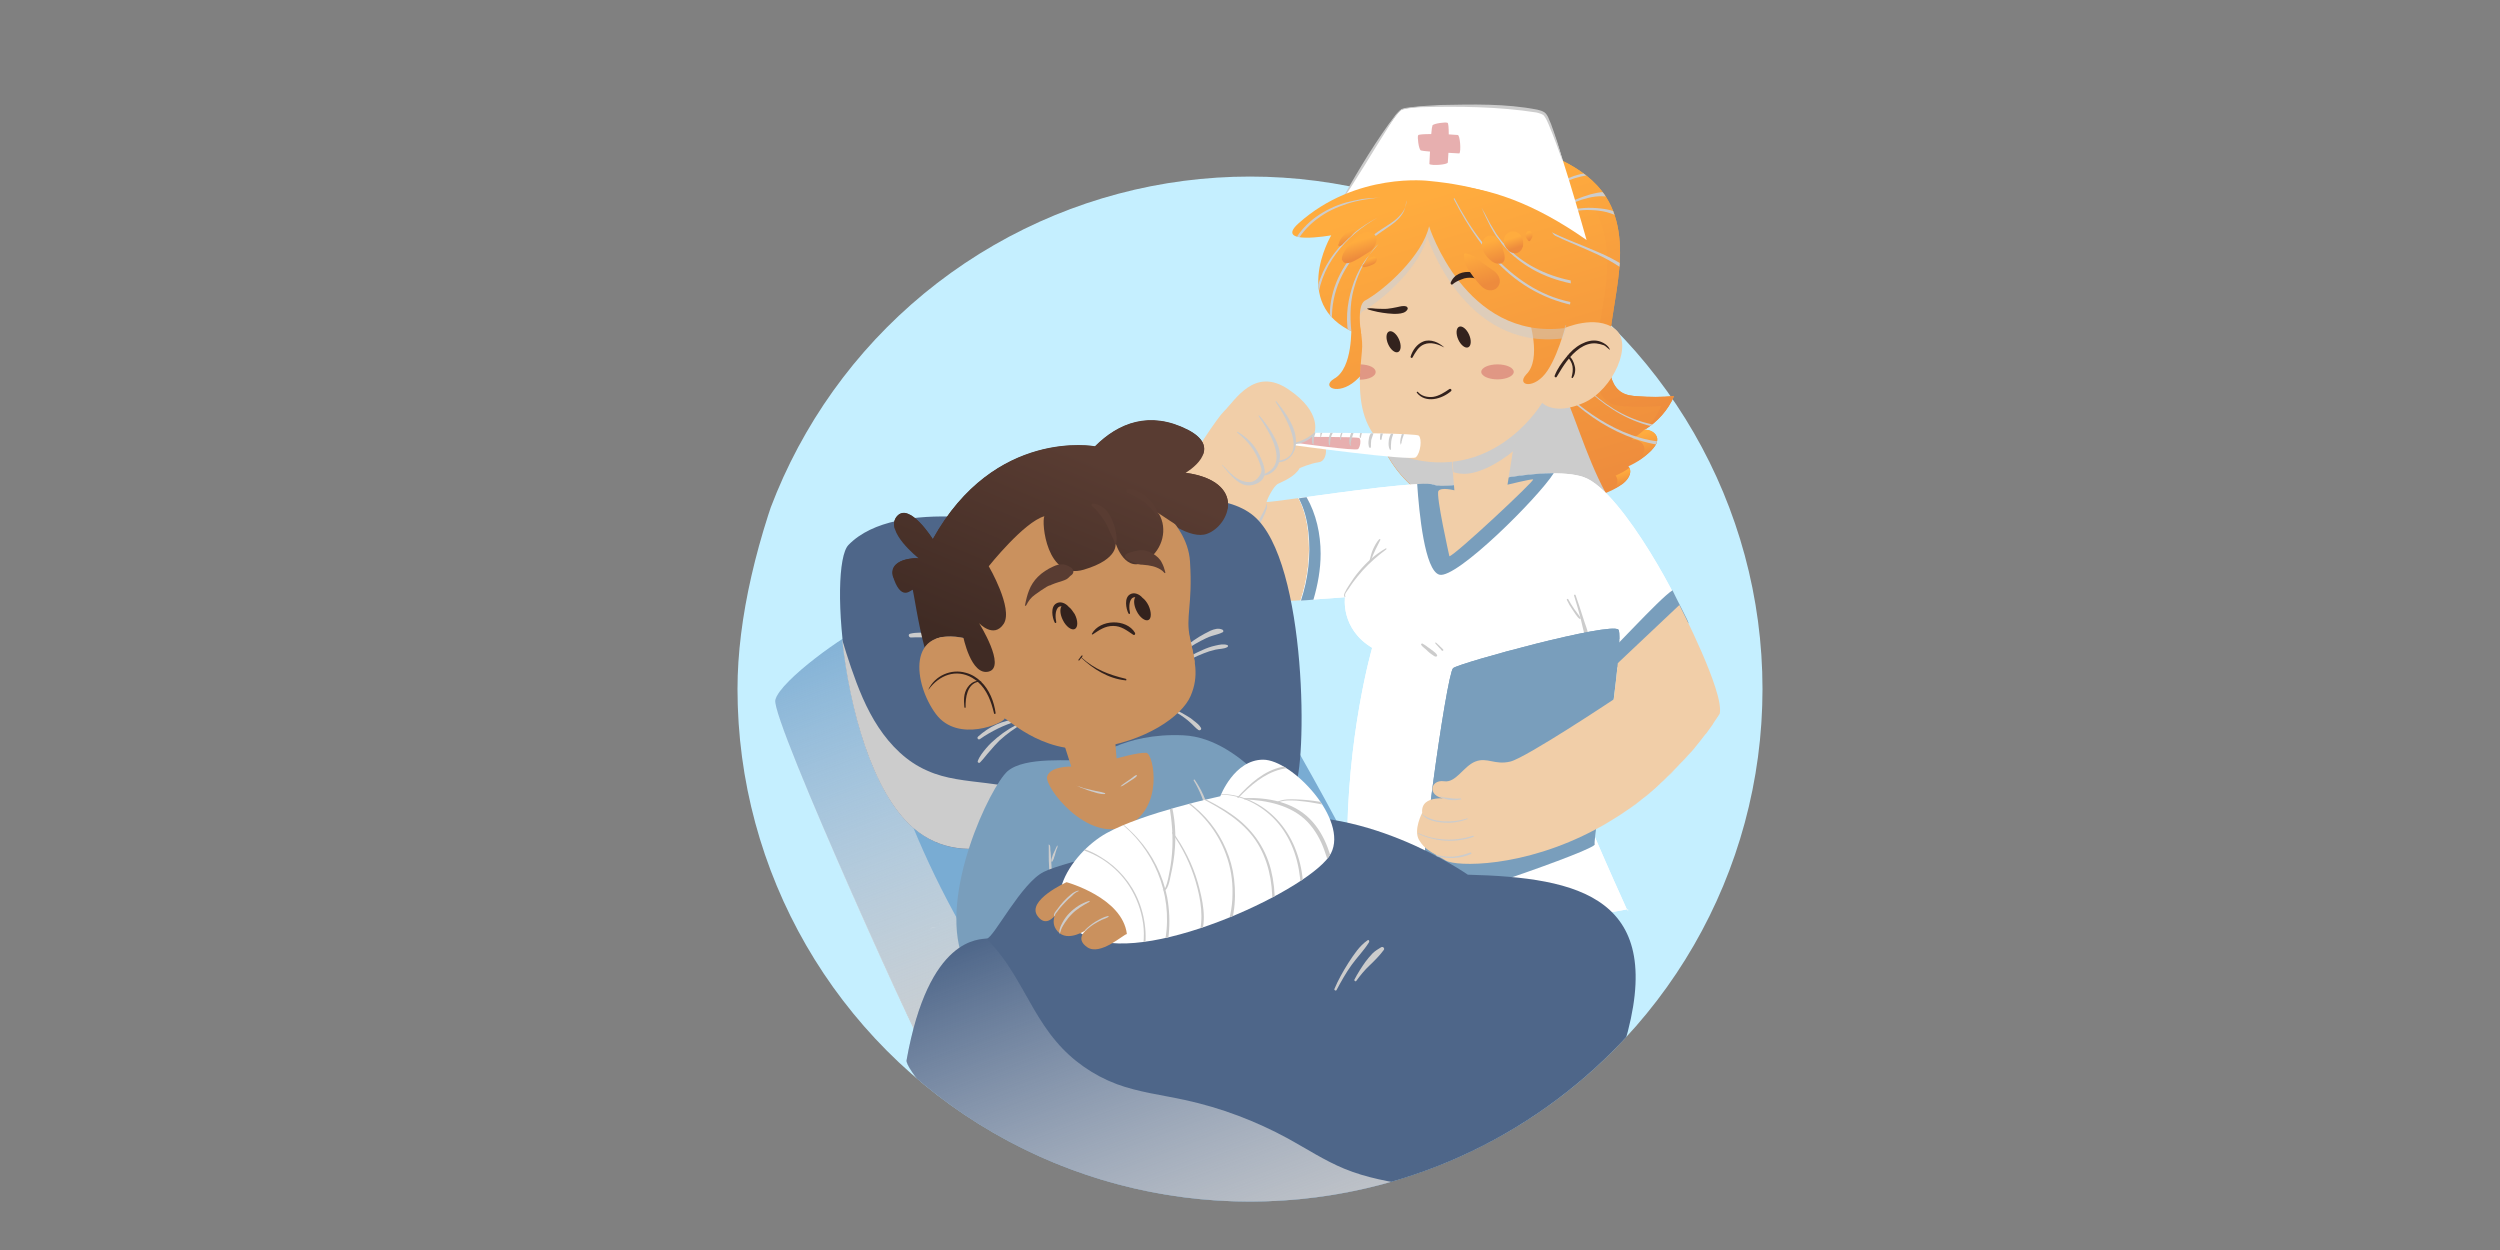 <?xml version="1.0" encoding="utf-8"?>
<!-- Generator: Adobe Illustrator 27.1.0, SVG Export Plug-In . SVG Version: 6.00 Build 0)  -->
<svg version="1.1" xmlns="http://www.w3.org/2000/svg" xmlns:xlink="http://www.w3.org/1999/xlink" x="0px" y="0px"
	 viewBox="0 0 800 400" style="enable-background:new 0 0 800 400;" xml:space="preserve">
<rect x="0" y="0" width="800" height="400" fill="#808080" stroke="none"/>
<style type="text/css">
	.st0{clip-path:url(#SVGID_00000067224203409956303510000014410751125197256638_);fill:#C5EFFF;}
	.st1{clip-path:url(#SVGID_00000067224203409956303510000014410751125197256638_);}
	.st2{fill:url(#SVGID_00000007403425670963573020000005507356027891889310_);}
	.st3{fill:#CCCCCC;}
	.st4{fill:url(#SVGID_00000035509460776770034540000008720063910159893950_);}
	.st5{fill:url(#SVGID_00000146470473964788592960000014930046925521220247_);}
	.st6{fill:url(#SVGID_00000058572807405858027020000018244613454979752093_);}
	.st7{clip-path:url(#SVGID_00000091720146391525885640000017095415439892590232_);}
	.st8{clip-path:url(#SVGID_00000067224203409956303510000014410751125197256638_);fill:#F1CEA8;}
	.st9{clip-path:url(#SVGID_00000067224203409956303510000014410751125197256638_);fill:#FFFFFF;}
	.st10{fill:#799EBC;}
	.st11{clip-path:url(#SVGID_00000067224203409956303510000014410751125197256638_);fill:#799EBC;}
	.st12{fill:#F1CEA8;}
	.st13{clip-path:url(#SVGID_00000067224203409956303510000014410751125197256638_);fill:#79ACD3;}
	.st14{fill:url(#SVGID_00000037653536747856979990000008630857815810142086_);}
	.st15{fill:url(#SVGID_00000011025202310103143990000009186904108552748709_);}
	.st16{fill:url(#SVGID_00000138572852067159955590000018199731996025192075_);}
	.st17{clip-path:url(#SVGID_00000067224203409956303510000014410751125197256638_);fill:#4E6689;}
	.st18{clip-path:url(#SVGID_00000067224203409956303510000014410751125197256638_);fill:#CCCCCC;}
	.st19{fill:url(#SVGID_00000172433906213948605280000001406252972557842607_);}
	.st20{fill:url(#SVGID_00000088817660839385806130000018050685391256578476_);}
	.st21{fill:url(#SVGID_00000117677517031285115130000000961947605389414073_);}
	.st22{fill:url(#SVGID_00000043415607649188460660000008120143285048451771_);}
	.st23{fill:#CA915E;}
	.st24{clip-path:url(#SVGID_00000067224203409956303510000014410751125197256638_);fill:#CA915E;}
	
		.st25{clip-path:url(#SVGID_00000067224203409956303510000014410751125197256638_);fill:url(#SVGID_00000101065275398683603830000007555146231006573707_);}
	.st26{fill:#593C32;}
	.st27{fill:#33221D;}
	.st28{fill:url(#SVGID_00000129183416887302044690000006099733701206963889_);}
	.st29{clip-path:url(#SVGID_00000000908517738669870040000004523486324441509278_);}
	
		.st30{clip-path:url(#SVGID_00000067224203409956303510000014410751125197256638_);fill:url(#SVGID_00000057124374952210831450000006806219899920268451_);}
	
		.st31{clip-path:url(#SVGID_00000067224203409956303510000014410751125197256638_);fill:url(#SVGID_00000127031557900238569010000014842672815288402602_);}
	.st32{opacity:0.5;clip-path:url(#SVGID_00000067224203409956303510000014410751125197256638_);fill:#CCCCCC;}
	
		.st33{clip-path:url(#SVGID_00000067224203409956303510000014410751125197256638_);fill:url(#SVGID_00000106140656845481066990000000259336270772005262_);}
	.st34{clip-path:url(#SVGID_00000067224203409956303510000014410751125197256638_);fill:#33221D;}
	.st35{clip-path:url(#SVGID_00000114074104500856415770000017985968032005620900_);}
	.st36{opacity:0.5;clip-path:url(#SVGID_00000067224203409956303510000014410751125197256638_);fill:#D16161;}
	.st37{fill:url(#SVGID_00000034811222108085143530000016486041157351284108_);}
	.st38{fill:url(#SVGID_00000080167333259021179170000015662631999869267850_);}
	.st39{fill:url(#SVGID_00000051345759094302823700000002011587310722856116_);}
	.st40{fill:url(#SVGID_00000028295809055341324250000000451846601320716680_);}
	.st41{fill:url(#SVGID_00000133525441996224267700000000464555184214720129_);}
	.st42{fill:url(#SVGID_00000167398356665707460020000007473406254309508741_);}
	.st43{fill:url(#SVGID_00000157301987684643531470000001498045364350671295_);}
	.st44{clip-path:url(#SVGID_00000033344514447483140940000000182712084312856748_);}
	.st45{fill:#FFFFFF;}
	.st46{opacity:0.5;fill:#D16161;}
</style>
<g id="BACKGROUND">
</g>
<g id="OBJECTS">
	<g>
		<g>
			<defs>
				<path id="SVGID_1_" d="M564,220.5c0,90.6-73.4,164-164,164s-164-73.4-164-164S335.7-17.1,426.3-17.1
					c59.4,0,131.2,83.3,113.9,152.4C555.3,160.1,564,189.3,564,220.5z"/>
			</defs>
			<clipPath id="SVGID_00000118383321300752197720000004915758871941110688_">
				<use xlink:href="#SVGID_1_"  style="overflow:visible;"/>
			</clipPath>
			
				<circle style="clip-path:url(#SVGID_00000118383321300752197720000004915758871941110688_);fill:#C5EFFF;" cx="400" cy="220.5" r="164"/>
			<g style="clip-path:url(#SVGID_00000118383321300752197720000004915758871941110688_);">
				
					<linearGradient id="SVGID_00000026858417590762770380000008308007445085329311_" gradientUnits="userSpaceOnUse" x1="465.907" y1="59.693" x2="497.525" y2="163.411">
					<stop  offset="0" style="stop-color:#FFAC3E"/>
					<stop  offset="1" style="stop-color:#ED8B3D"/>
				</linearGradient>
				<path style="fill:url(#SVGID_00000026858417590762770380000008308007445085329311_);" d="M535.7,126.7
					c-3.9,0.4-7.8,0.4-11.7,0.1c-1.7-0.1-3.5-0.3-5-1.2c-3-1.8-3.9-5.6-4.1-9.1c-0.5-9.1,1.8-18.1,2.9-27.1c1.2-9,1-18.8-3.9-26.4
					c-3.3-5.2-8.6-9-14.2-11.7c-9.5-4.5-20.4-6.2-30.9-4.8c-8.4,1.1-16.5,4.2-23.9,8.5c-5.9,3.4-11.4,7.5-16.4,12.2l8.5,50
					c0.4,8.6,1.7,17.3,5.2,25.1c3.5,7.8,9.5,14.8,17.4,18.2c6.4,2.8,13.7,3,20.7,2.8c8.5-0.3,17-1.4,25.3-3.2c4.7-1,9.4-2.3,13.3-5
					c1.8-1.2,3.5-3.5,2.5-5.4c-0.1-0.2-0.2-0.3-0.3-0.5c2.7-1.2,5.2-2.9,7.3-5c1-1.1,2.1-2.4,1.9-3.9c-0.3-1.8-2.3-2.9-4.1-2.7
					C530.4,135,533.8,131.2,535.7,126.7z"/>
			</g>
			<g style="clip-path:url(#SVGID_00000118383321300752197720000004915758871941110688_);">
				<path class="st3" d="M513.8,157.7c-6.6-12.2-10.1-26.1-16.2-38.7c-4.4-9.2-10.4-17.9-18.4-24.2c-8.1-6.3-18.4-10.1-28.6-9
					c-6.5,0.7-12.7,3.6-17.6,7.8l4,23.5c0.4,8.6,1.7,17.3,5.2,25.1c3.5,7.8,9.5,14.8,17.4,18.2c6.4,2.8,13.7,3,20.7,2.8
					c8.5-0.3,17-1.4,25.3-3.2C508.4,159.4,511.1,158.7,513.8,157.7z"/>
			</g>
			<g style="clip-path:url(#SVGID_00000118383321300752197720000004915758871941110688_);">
				<g>
					
						<linearGradient id="SVGID_00000028298436847783953570000011187422728937005978_" gradientUnits="userSpaceOnUse" x1="518.506" y1="151.093" x2="519.816" y2="155.39">
						<stop  offset="0" style="stop-color:#FFAC3E"/>
						<stop  offset="1" style="stop-color:#ED8B3D"/>
					</linearGradient>
					<path style="fill:url(#SVGID_00000028298436847783953570000011187422728937005978_);" d="M517,152.2c0.1,0.1,0.2,0.3,0.3,0.5
						c0.6,1.2,0.2,2.5-0.7,3.6c0.7-0.4,1.5-0.8,2.2-1.3c1.8-1.2,3.5-3.4,2.6-5.3C520.1,150.7,518.6,151.5,517,152.2z"/>
				</g>
				<g>
					
						<linearGradient id="SVGID_00000080886203887592962730000005837344016419343243_" gradientUnits="userSpaceOnUse" x1="525.478" y1="138.703" x2="527.847" y2="146.474">
						<stop  offset="0" style="stop-color:#FFAC3E"/>
						<stop  offset="1" style="stop-color:#ED8B3D"/>
					</linearGradient>
					<path style="fill:url(#SVGID_00000080886203887592962730000005837344016419343243_);" d="M526.2,137.5
						c-1.3,1.2-2.6,2.2-4.1,3.1c1.8-0.1,3.8,0.9,4.1,2.7c0.2,1.5-0.8,2.8-1.9,3.9c-0.1,0.1-0.3,0.3-0.4,0.4c1.6-1,3.2-2.2,4.5-3.5
						c1-1.1,2.1-2.4,1.9-3.9C530,138.5,528,137.4,526.2,137.5z"/>
				</g>
				<g>
					
						<linearGradient id="SVGID_00000005242306771880328390000003424164068466460066_" gradientUnits="userSpaceOnUse" x1="472.609" y1="55.938" x2="500.062" y2="145.996">
						<stop  offset="0" style="stop-color:#FFAC3E"/>
						<stop  offset="1" style="stop-color:#ED8B3D"/>
					</linearGradient>
					<path style="fill:url(#SVGID_00000005242306771880328390000003424164068466460066_);" d="M524,126.8c-1.7-0.1-3.5-0.3-5-1.2
						c-3-1.8-3.9-5.6-4.1-9.1c-0.5-9.1,1.8-18.1,2.9-27.1c1.2-9,1-18.8-3.9-26.4c-3.3-5.2-8.6-9-14.2-11.7
						c-9.5-4.5-20.4-6.2-30.9-4.8c-8.4,1.1-16.5,4.2-23.9,8.5c-4.1,2.3-8,5-11.6,8c2.4-1.7,4.9-3.4,7.5-4.8
						c7.4-4.2,15.5-7.3,23.9-8.5c10.5-1.4,21.4,0.3,30.9,4.8c5.6,2.7,10.9,6.4,14.2,11.7c4.9,7.7,5.1,17.4,3.9,26.4
						c-1.2,9-3.5,18-2.9,27.1c0.2,3.5,1.1,7.3,4.1,9.1c1.5,0.9,3.2,1.1,5,1.2c3.9,0.3,7.8,0.2,11.7-0.1c-1.2,2.9-3.1,5.5-5.3,7.6
						c4.1-2.5,7.5-6.3,9.4-10.7C531.8,127.1,527.9,127.1,524,126.8z"/>
				</g>
			</g>
			<g style="clip-path:url(#SVGID_00000118383321300752197720000004915758871941110688_);">
				<defs>
					<path id="SVGID_00000029756069875890445300000008518029887549467067_" d="M535.7,126.7c-3.9,0.4-7.8,0.4-11.7,0.1
						c-1.7-0.1-3.5-0.3-5-1.2c-3-1.8-3.9-5.6-4.1-9.1c-0.5-9.1,1.8-18.1,2.9-27.1c1.2-9,1-18.8-3.9-26.4c-3.3-5.2-8.6-9-14.2-11.7
						c-9.5-4.5-20.4-6.2-30.9-4.8c-8.4,1.1-16.5,4.2-23.9,8.5c-5.9,3.4-11.4,7.5-16.4,12.2l8.5,50c0.4,8.6,1.7,17.3,5.2,25.1
						c3.5,7.8,9.5,14.8,17.4,18.2c6.4,2.8,13.7,3,20.7,2.8c8.5-0.3,17-1.4,25.3-3.2c4.7-1,9.4-2.3,13.3-5c1.8-1.2,3.5-3.5,2.5-5.4
						c-0.1-0.2-0.2-0.3-0.3-0.5c2.7-1.2,5.2-2.9,7.3-5c1-1.1,2.1-2.4,1.9-3.9c-0.3-1.8-2.3-2.9-4.1-2.7
						C530.4,135,533.8,131.2,535.7,126.7z"/>
				</defs>
				<clipPath id="SVGID_00000073000181992408408190000017649177366206900650_">
					<use xlink:href="#SVGID_00000029756069875890445300000008518029887549467067_"  style="overflow:visible;"/>
				</clipPath>
				<g style="clip-path:url(#SVGID_00000073000181992408408190000017649177366206900650_);">
					<g>
						<path class="st3" d="M499.7,115.4c4.7,6,10,11.6,16.5,15.7c6.6,4.2,14.7,6.9,22.6,6c0.4,0,0.3-0.6-0.1-0.6
							c-8,0.5-15.6-1.5-22.4-5.7C509.9,126.8,504.5,121.3,499.7,115.4C499.8,115.3,499.7,115.3,499.7,115.4L499.7,115.4z"/>
					</g>
				</g>
				<g style="clip-path:url(#SVGID_00000073000181992408408190000017649177366206900650_);">
					<g>
						<path class="st3" d="M498.1,123.6c5.6,5.8,12.1,11,19.4,14.5c3.6,1.7,7.4,3.1,11.3,3.9c3.8,0.8,8.4,1.2,12-0.7
							c0.5-0.3,0-0.9-0.4-0.8c-2.1,0.5-4.2,1-6.3,1c-2.1,0-4.3-0.3-6.4-0.7c-3.8-0.8-7.4-2.1-10.8-3.8c-6.9-3.4-13.1-8.2-18.5-13.6
							C498.2,123.2,498,123.4,498.1,123.6L498.1,123.6z"/>
					</g>
				</g>
				<g style="clip-path:url(#SVGID_00000073000181992408408190000017649177366206900650_);">
					<g>
						<path class="st3" d="M486.1,121.3c5.3,14,12.4,28.5,25.6,36.6c3.3,2,7.2,4,11.1,4.4c0.4,0,0.7-0.6,0.2-0.8
							c-3.3-1.1-6.5-2-9.5-3.7c-3.1-1.7-6-3.8-8.6-6.2c-5.6-5.2-9.8-11.6-13.2-18.4c-2-3.9-3.7-8-5.3-12.1
							C486.3,121,486,121.1,486.1,121.3L486.1,121.3z"/>
					</g>
				</g>
				<g style="clip-path:url(#SVGID_00000073000181992408408190000017649177366206900650_);">
					<g>
						<path class="st3" d="M453.8,134c0,6.4,0.7,12.6,2.7,18.7c0.9,2.8,1.9,5.6,3.4,8c1.2,1.8,3.1,4.4,5.6,4.1
							c0.3,0,0.4-0.4,0.1-0.6c-2.5-1.2-4.2-2.8-5.6-5.2c-1.4-2.5-2.4-5.2-3.3-7.9C455,145.7,453.9,139.8,453.8,134
							C453.9,134,453.8,134,453.8,134L453.8,134z"/>
					</g>
				</g>
				<g style="clip-path:url(#SVGID_00000073000181992408408190000017649177366206900650_);">
					<g>
						<path class="st3" d="M457.6,138.5c0.4,8.5,3.2,16.9,8.5,23.6c0.2,0.3,0.6,0,0.4-0.3c-4.9-6.9-8-14.9-8.5-23.4
							C458.1,138.1,457.6,138.2,457.6,138.5L457.6,138.5z"/>
					</g>
				</g>
				<g style="clip-path:url(#SVGID_00000073000181992408408190000017649177366206900650_);">
					<g>
						<path class="st3" d="M497.5,69.2c3.3-1.2,6.7-1.9,10.2-2c1.7,0,3.4,0.1,5.1,0.4c1.8,0.3,3.3,0.9,4.9,1.6
							c0.4,0.2,0.8-0.4,0.4-0.7c-1.2-1-3-1.3-4.5-1.6c-1.8-0.3-3.6-0.4-5.4-0.4c-3.7,0.1-7.3,0.9-10.8,2.3
							C497.2,69,497.3,69.3,497.5,69.2L497.5,69.2z"/>
					</g>
				</g>
				<g style="clip-path:url(#SVGID_00000073000181992408408190000017649177366206900650_);">
					<g>
						<path class="st3" d="M493.8,73.4c5.4,3.1,11.3,5.2,16.9,7.8c2.6,1.2,5.2,2.6,7.6,4.2c2.4,1.6,4.4,3.6,6.6,5.4
							c0.4,0.3,1-0.2,0.7-0.6c-1.6-2.3-4.1-4-6.4-5.5c-2.4-1.5-4.9-2.8-7.5-3.9c-5.9-2.6-12-4.7-17.6-7.7
							C493.8,73,493.6,73.3,493.8,73.4L493.8,73.4z"/>
					</g>
				</g>
				<g style="clip-path:url(#SVGID_00000073000181992408408190000017649177366206900650_);">
					<g>
						<path class="st3" d="M500,66.3c5-2.1,11.4-5,16.8-2.6c0.3,0.1,0.8,0.1,1-0.2c0.1-0.1,0.1-0.2,0.2-0.4c0.1-0.4-0.2-0.8-0.5-0.9
							c-2.6-1.3-6-0.7-8.6,0c-3.1,0.9-6.1,2.2-9,3.5C499.4,65.9,499.6,66.4,500,66.3L500,66.3z"/>
					</g>
				</g>
				<g style="clip-path:url(#SVGID_00000073000181992408408190000017649177366206900650_);">
					<g>
						<path class="st3" d="M496.9,60.3c2.2-1.4,4.6-2.5,7.1-3.3c2.5-0.8,5.1-1.1,7.7-1.3c0.3,0,0.3-0.5,0-0.5
							c-5.3-0.4-10.8,1.7-15.1,4.7C496.3,60.1,496.6,60.5,496.9,60.3L496.9,60.3z"/>
					</g>
				</g>
			</g>
			<path style="clip-path:url(#SVGID_00000118383321300752197720000004915758871941110688_);fill:#F1CEA8;" d="M418.6,170.2
				c-0.4-3.7-1.3-7.5-3.1-10.8c-6.1,0.8-10.3,1.4-10.2,1.2c0.1-0.6,2.1-5,3.7-5.8c1.6-0.8,5.3-2.2,6.9-5c0,0,3.3-1.5,6.2-1.9
				c3-0.4,3.4-7.4-1.5-9.3c0,0,2.7-6.6-8.3-14c-10.9-7.4-17,3.5-20.7,7.1c-3.7,3.5-30.7,45.4-28.5,55.4c1.6,7,33.8,6.2,53.1,5
				C418.6,185.1,419.4,177.6,418.6,170.2z"/>
			<g style="clip-path:url(#SVGID_00000118383321300752197720000004915758871941110688_);">
				<g>
					<path class="st3" d="M405.3,160.8c0,1.2-0.7,2.4-1.3,3.5c-0.5,0.9-1,1.9-1.6,2.8c-0.6,0.9-1.2,1.8-1.8,2.8
						c-0.6,0.9-1.2,1.6-2,2.3c-0.1,0.1-0.1,0.4,0.1,0.4c1-0.2,1.8-1,2.4-1.8c0.8-1,1.4-2.1,2-3.1c0.6-1.1,1.2-2.2,1.7-3.4
						c0.2-0.5,0.4-1.1,0.6-1.7C405.5,161.9,405.4,161.4,405.3,160.8C405.4,160.7,405.3,160.7,405.3,160.8L405.3,160.8z"/>
				</g>
			</g>
			<path style="clip-path:url(#SVGID_00000118383321300752197720000004915758871941110688_);fill:#FFFFFF;" d="M506.8,152.7
				c-12.6-4.4-42.4,4.8-48,2.5c-3.4-1.4-28.7,2.2-43.3,4.2c1.8,3.3,2.7,7.1,3.1,10.8c0.8,7.4-0.1,14.9-2.4,21.9
				c8.3-0.5,14.2-1,14.2-1s-1.5,10.1,8.7,16.2c0,0-8.3,28.4-8,65.2c0.3,35.6,83.9,19.6,89.5,18.5c-2.5-5.5-19.3-42.7-18.8-46
				c0.6-3.5,5.2-43.1,5.2-43.1s3.3,16.5,4.3,16c1-0.6,27.5-17.6,27.9-19.4C539.8,196.7,519.4,157.1,506.8,152.7z"/>
			<path style="clip-path:url(#SVGID_00000118383321300752197720000004915758871941110688_);fill:#FFFFFF;" d="M506.8,152.7
				c-12.6-4.4-42.4,4.8-48,2.5c-3.4-1.4-28.7,2.2-43.3,4.2c1.8,3.3,2.7,7.1,3.1,10.8c0.8,7.4-0.1,14.9-2.4,21.9
				c8.3-0.5,14.2-1,14.2-1s-1.5,10.1,8.7,16.2c0,0-8.3,28.4-8,65.2c0.3,35.6,83.9,19.6,89.5,18.5c-2.5-5.5-19.3-42.7-18.8-46
				c0.6-3.5,5.2-43.1,5.2-43.1s3.3,16.5,4.3,16c1-0.6,27.5-17.6,27.9-19.4C539.8,196.7,519.4,157.1,506.8,152.7z"/>
			<g style="clip-path:url(#SVGID_00000118383321300752197720000004915758871941110688_);">
				<path class="st10" d="M510.3,213.3c0.6,2.2,1.2,3.8,1.5,3.6c1-0.6,28-15.8,28.5-17.6c0.1-0.3-4-8-5.1-10.4
					C530.8,191.7,515.1,209.3,510.3,213.3z"/>
			</g>
			<path style="clip-path:url(#SVGID_00000118383321300752197720000004915758871941110688_);fill:#799EBC;" d="M497.2,151.4
				c-14.2,0.1-33.9,5.5-38.4,3.7c-0.8-0.3-2.7-0.4-5.3-0.2c0.6,9.1,2.4,27.7,7.1,29C466,185.4,492.3,159.2,497.2,151.4z"/>
			<g style="clip-path:url(#SVGID_00000118383321300752197720000004915758871941110688_);">
				<g>
					<path class="st3" d="M503.7,190.6c0.7,2.3,1.4,4.6,2,6.9c0.6,2.3,1,4.7,1.8,7c0.2,0.6,1.2,0.4,1.1-0.2
						c-0.4-2.3-1.4-4.6-2.1-6.9c-0.7-2.3-1.5-4.6-2.3-6.9C504.1,190.1,503.6,190.3,503.7,190.6L503.7,190.6z"/>
				</g>
			</g>
			<g style="clip-path:url(#SVGID_00000118383321300752197720000004915758871941110688_);">
				<g>
					<path class="st3" d="M501.4,192c0.5,1.1,1.1,2.1,1.8,3.1c0.3,0.5,0.7,1,1,1.5c0.4,0.5,0.7,1,1.2,1.4c0.2,0.1,0.6,0,0.4-0.3
						c-0.3-0.5-0.7-1-1-1.4c-0.4-0.5-0.7-1-1.1-1.5c-0.7-1-1.3-2-1.9-3.1C501.7,191.5,501.2,191.8,501.4,192L501.4,192z"/>
				</g>
			</g>
			<g style="clip-path:url(#SVGID_00000118383321300752197720000004915758871941110688_);">
				<path class="st10" d="M517.9,201.5c-2.4-2.6-50.8,10.6-52.9,12.3s-12,72.8-9.6,74.7c2.4,1.9,55.6-16.7,54.9-18.3
					S520.3,204.1,517.9,201.5z"/>
				<path class="st10" d="M467.6,217.1c1.8-1.5,40.6-12.1,50.6-12.6c0-1.7-0.1-2.7-0.3-3c-2.4-2.6-50.8,10.6-52.9,12.3
					c-2.1,1.7-12,72.8-9.6,74.7c0.2,0.2,1,0.2,2.2,0C457.9,274.1,465.8,218.6,467.6,217.1z"/>
				<g>
					<path class="st12" d="M547.6,232.2c-0.6,0.8-1.2,1.7-1.8,2.5C546.4,233.9,547,233,547.6,232.2z"/>
					<path class="st12" d="M545.5,235c-0.7,0.9-1.4,1.8-2.1,2.7C544.1,236.8,544.8,235.9,545.5,235z"/>
					<path class="st12" d="M550.1,228.4c-0.7,1-1.3,2-2,3C548.8,230.4,549.5,229.5,550.1,228.4z"/>
					<path class="st12" d="M525.8,255.5c-1.6,1.3-3.2,2.5-4.8,3.6C522.6,257.9,524.2,256.7,525.8,255.5z"/>
					<path class="st12" d="M530.9,251.2c-0.8,0.7-1.6,1.4-2.3,2.1C529.3,252.6,530.1,251.9,530.9,251.2z"/>
					<path class="st12" d="M515.7,262.5c-1.7,1-3.3,2-5,2.9C512.4,264.5,514,263.6,515.7,262.5z"/>
					<path class="st12" d="M536.3,245.9c0.6-0.7,1.2-1.3,1.9-2C537.5,244.6,536.9,245.3,536.3,245.9z"/>
					<path class="st12" d="M520.7,259.2c-1.6,1.1-3.3,2.2-4.9,3.2C517.5,261.4,519.1,260.4,520.7,259.2z"/>
					<path class="st12" d="M528.5,253.3c-0.8,0.7-1.5,1.3-2.3,1.9C527,254.5,527.7,253.9,528.5,253.3z"/>
					<path class="st12" d="M535.9,246.4c-0.7,0.8-1.5,1.5-2.2,2.2C534.4,247.9,535.1,247.1,535.9,246.4z"/>
					<path class="st12" d="M533.3,248.9c-0.7,0.6-1.4,1.3-2,1.9C532,250.2,532.6,249.5,533.3,248.9z"/>
					<path class="st12" d="M540.8,241c-0.7,0.8-1.4,1.6-2.2,2.4C539.3,242.6,540,241.8,540.8,241z"/>
					<path class="st12" d="M542.9,238.4c-0.6,0.7-1.2,1.5-1.8,2.2C541.7,239.8,542.3,239.1,542.9,238.4z"/>
					<path class="st12" d="M526.2,255.2c-0.1,0.1-0.3,0.2-0.4,0.3C525.9,255.4,526.1,255.3,526.2,255.2z"/>
					<path class="st12" d="M531.3,250.8c-0.1,0.1-0.3,0.3-0.4,0.4C531,251.1,531.1,250.9,531.3,250.8z"/>
					<path class="st12" d="M536.3,245.9c-0.1,0.1-0.3,0.3-0.4,0.4C536,246.2,536.1,246.1,536.3,245.9z"/>
					<path class="st12" d="M528.5,253.2C528.5,253.2,528.5,253.2,528.5,253.2C528.5,253.2,528.5,253.2,528.5,253.2z"/>
					<path class="st12" d="M533.6,248.6c-0.1,0.1-0.2,0.2-0.3,0.3C533.4,248.8,533.5,248.7,533.6,248.6z"/>
					<path class="st12" d="M548.1,231.4c-0.2,0.3-0.4,0.5-0.5,0.8C547.8,231.9,547.9,231.7,548.1,231.4z"/>
					<path class="st12" d="M541.1,240.5c-0.1,0.1-0.3,0.3-0.4,0.4C540.9,240.8,541,240.7,541.1,240.5z"/>
					<path class="st12" d="M545.8,234.7c-0.1,0.1-0.2,0.2-0.3,0.3C545.6,234.9,545.7,234.8,545.8,234.7z"/>
					<path class="st12" d="M543.4,237.7c-0.2,0.2-0.3,0.4-0.5,0.6C543.1,238.1,543.3,237.9,543.4,237.7z"/>
					<path class="st12" d="M538.6,243.4c-0.2,0.2-0.3,0.3-0.5,0.5C538.3,243.8,538.4,243.6,538.6,243.4z"/>
					<polygon class="st12" points="510.7,265.4 510.7,265.4 510.7,265.4 					"/>
					<path class="st12" d="M515.9,262.5c-0.1,0-0.1,0.1-0.2,0.1C515.8,262.5,515.8,262.5,515.9,262.5z"/>
					<path class="st12" d="M521,259c-0.1,0.1-0.2,0.1-0.3,0.2C520.8,259.2,520.9,259.1,521,259z"/>
					<polygon class="st12" points="516.4,223.8 516.4,223.9 516.4,223.8 					"/>
					<polygon class="st12" points="517.7,212.2 517.7,212.2 537.4,193.6 					"/>
					<path class="st12" d="M537.4,193.6l-19.7,18.6c-0.3,3.4-0.8,7.3-1.3,11.5l0,0.1c0,0-28.1,18.7-33.1,19.9c-5,1.2-7.4-1.5-11.2,0
						c-3.8,1.5-6.2,6.9-10,6.3c-4.7-0.7-5.9,5.7,2,5.7c0,0-9.6-1.8-9,4.4c0,0-2.9,5.5-1,8.7c1.9,3.1,3.5,3.6,8.6,6.6
						c3.2,1.9,24.6,2.5,48.1-10.1c0,0,0,0,0,0c1.6-0.9,3.3-1.8,5-2.9c0.1,0,0.1-0.1,0.2-0.1c1.6-1,3.3-2.1,4.9-3.2
						c0.1-0.1,0.2-0.1,0.3-0.2c1.6-1.1,3.2-2.3,4.8-3.6c0.1-0.1,0.3-0.2,0.4-0.3c0.8-0.6,1.5-1.3,2.3-1.9c0,0,0,0,0,0
						c0.8-0.7,1.6-1.4,2.3-2.1c0.1-0.1,0.3-0.3,0.4-0.4c0.7-0.6,1.4-1.3,2-1.9c0.1-0.1,0.2-0.2,0.3-0.3c0.8-0.7,1.5-1.5,2.2-2.2
						c0.1-0.1,0.3-0.3,0.4-0.4c0.6-0.7,1.2-1.3,1.9-2c0.2-0.2,0.3-0.3,0.5-0.5c0.7-0.8,1.4-1.6,2.2-2.4c0.1-0.1,0.3-0.3,0.4-0.4
						c0.6-0.7,1.2-1.4,1.8-2.2c0.2-0.2,0.3-0.4,0.5-0.6c0.7-0.9,1.4-1.8,2.1-2.7c0.1-0.1,0.2-0.2,0.3-0.3c0.6-0.8,1.2-1.7,1.8-2.5
						c0.2-0.3,0.4-0.5,0.5-0.8c0.7-1,1.3-2,2-3C551.9,221.7,537.4,193.6,537.4,193.6z"/>
				</g>
			</g>
			<path style="clip-path:url(#SVGID_00000118383321300752197720000004915758871941110688_);fill:#79ACD3;" d="M388.8,196.5
				c-3-1.8-109.3,3.8-113.2,4.7c-3.8,0.9-26,16.5-27.5,22.8c-1.5,6.2,49.6,118.5,50.8,117.6l134.4-66.8
				C434,271.6,391.7,198.3,388.8,196.5z"/>
			<g style="clip-path:url(#SVGID_00000118383321300752197720000004915758871941110688_);">
				
					<linearGradient id="SVGID_00000000902650174064359120000010549302481414217392_" gradientUnits="userSpaceOnUse" x1="254.538" y1="195.951" x2="308.613" y2="339.561">
					<stop  offset="0" style="stop-color:#FFFFFF;stop-opacity:0"/>
					<stop  offset="1" style="stop-color:#CCCCCC"/>
				</linearGradient>
				<path style="fill:url(#SVGID_00000000902650174064359120000010549302481414217392_);" d="M316.9,320.8c1.6-6.1-2-12.2-5.3-17.6
					c-11.9-19.8-21.5-41.1-28.3-63.3c-3.1-10.1-5.6-20.3-8.2-30.5c-0.6-2.4-1.2-4.8-1.8-7.1c-6.8,3.7-24,16.3-25.3,21.8
					c-1.5,6.2,49.6,118.5,50.8,117.6l6.1-3c2.9-3.6,5.6-7.2,8.3-11C314.8,325.5,316.2,323.3,316.9,320.8z"/>
			</g>
			<g style="clip-path:url(#SVGID_00000118383321300752197720000004915758871941110688_);">
				<g>
					
						<linearGradient id="SVGID_00000152955047938417793890000013059241045218168989_" gradientUnits="userSpaceOnUse" x1="298.096" y1="296.514" x2="298.58" y2="297.799">
						<stop  offset="0" style="stop-color:#FFFFFF;stop-opacity:0"/>
						<stop  offset="1" style="stop-color:#CCCCCC"/>
					</linearGradient>
					<path style="fill:url(#SVGID_00000152955047938417793890000013059241045218168989_);" d="M297.4,298c0.1-0.8,1-1.4,1.8-1.2
						c0,0,0.1,0,0.1,0c0,0,0.1,0,0.1,0c0,0,0,0,0,0.1c0,0,0.1,0,0.1-0.1c0,0,0,0-0.1,0c0,0-0.1,0-0.1,0c-0.1,0-0.2-0.1-0.3-0.1
						c-0.4-0.1-0.7,0-1,0.2C297.7,297.3,297.4,297.6,297.4,298C297.4,298.1,297.4,298.1,297.4,298L297.4,298z"/>
				</g>
			</g>
			<g style="clip-path:url(#SVGID_00000118383321300752197720000004915758871941110688_);">
				<g>
					
						<linearGradient id="SVGID_00000124868340616514516390000007772852696285914288_" gradientUnits="userSpaceOnUse" x1="300.586" y1="295.255" x2="300.842" y2="295.936">
						<stop  offset="0" style="stop-color:#FFFFFF;stop-opacity:0"/>
						<stop  offset="1" style="stop-color:#CCCCCC"/>
					</linearGradient>
					<path style="fill:url(#SVGID_00000124868340616514516390000007772852696285914288_);" d="M300.7,295.4c0,0.1,0,0.3,0,0.4
						c0,0,0,0,0,0c0,0,0,0,0,0C300.8,295.7,300.8,295.5,300.7,295.4C300.8,295.3,300.7,295.3,300.7,295.4
						C300.7,295.3,300.7,295.4,300.7,295.4L300.7,295.4z"/>
				</g>
			</g>
			<path style="clip-path:url(#SVGID_00000118383321300752197720000004915758871941110688_);fill:#4E6689;" d="M271.5,174.4
				c-6.6,6.8-1.6,71.4,20.9,90.6c22.5,19.3,53.5-9.5,69-9.1c15.5,0.4,48.5,3,52.7-3.5c4.3-6.6,4.4-72.7-12.9-87.3s-68.7,4-70.9,3.5
				C328.2,168.2,287,158.4,271.5,174.4z"/>
			<path style="clip-path:url(#SVGID_00000118383321300752197720000004915758871941110688_);fill:#CCCCCC;" d="M348.5,259.3
				c-2-1-4.1-1.9-6.2-2.6c-8.6-3.1-17.6-5-26.6-6.1c-6.4-0.8-13.1-1.3-19-4c-6.5-2.8-11.7-8-15.6-13.9c-3.9-5.9-6.5-12.5-8.8-19.2
				c-1-2.9-1.9-5.8-2.8-8.8c2.3,21.7,9.5,48.9,22.8,60.3C309.7,279.8,332.1,266.2,348.5,259.3z"/>
			<g style="clip-path:url(#SVGID_00000118383321300752197720000004915758871941110688_);">
				<g>
					<path class="st3" d="M327.2,231c-2.9,1.3-5.7,3-8.2,5.1c-1.2,1-2.4,2.1-3.4,3.3c-1,1.2-2.1,2.5-2.7,4.1
						c-0.2,0.5,0.4,0.8,0.7,0.5c1.1-1.1,2-2.4,3.1-3.6c1-1.2,2-2.3,3.1-3.4c2.3-2.1,4.9-4,7.6-5.5
						C327.8,231.4,327.6,230.9,327.2,231L327.2,231z"/>
				</g>
			</g>
			<g style="clip-path:url(#SVGID_00000118383321300752197720000004915758871941110688_);">
				<g>
					<path class="st3" d="M325.5,230.2c-4.6,0.2-9.1,2.4-12.5,5.5c-0.5,0.4,0,1.2,0.6,0.8c1.8-1.3,3.8-2.4,5.8-3.4
						c2-1,4.1-1.7,6.2-2.5C325.8,230.4,325.7,230.1,325.5,230.2L325.5,230.2z"/>
				</g>
			</g>
			<g style="clip-path:url(#SVGID_00000118383321300752197720000004915758871941110688_);">
				<g>
					<path class="st3" d="M302.4,204.7c-0.2-0.4-0.7-0.5-1-0.7c-0.5-0.3-0.9-0.4-1.4-0.6c-0.9-0.3-1.9-0.6-2.8-0.7
						c-2-0.3-4-0.4-6,0.1c-0.7,0.2-0.4,1.2,0.3,1.2c1.9-0.1,3.8-0.1,5.8,0.1c0.9,0.1,1.8,0.2,2.7,0.4c0.4,0.1,0.9,0.2,1.3,0.3
						C301.5,204.7,301.9,204.9,302.4,204.7C302.4,204.8,302.4,204.7,302.4,204.7L302.4,204.7z"/>
				</g>
			</g>
			<g style="clip-path:url(#SVGID_00000118383321300752197720000004915758871941110688_);">
				<g>
					<path class="st3" d="M377.7,212.7c2.4-1.3,4.8-2.6,7.4-3.6c1.2-0.5,2.5-0.9,3.8-1.2c1.3-0.3,2.7-0.2,3.8-0.8
						c0.3-0.1,0.4-0.6,0-0.7c-1.2-0.4-2.5-0.1-3.8,0.2c-1.4,0.3-2.8,0.8-4.1,1.4c-2.6,1.1-5.1,2.6-7.5,4.1
						C377,212.4,377.4,212.9,377.7,212.7L377.7,212.7z"/>
				</g>
			</g>
			<g style="clip-path:url(#SVGID_00000118383321300752197720000004915758871941110688_);">
				<g>
					<path class="st3" d="M377.8,209.2c2-1.5,4.1-2.9,6.4-4.1c1.2-0.6,2.3-1.2,3.6-1.6c1.2-0.4,2.4-0.6,3.5-1.2
						c0.3-0.2,0.2-0.6-0.1-0.8c-1.3-0.6-2.6-0.2-3.8,0.3c-1.3,0.6-2.5,1.3-3.7,2c-2.3,1.4-4.4,3.1-6.4,4.9
						C377.1,209,377.5,209.4,377.8,209.2L377.8,209.2z"/>
				</g>
			</g>
			<g style="clip-path:url(#SVGID_00000118383321300752197720000004915758871941110688_);">
				<g>
					<path class="st3" d="M373.6,226.6c1.9,0.8,3.7,1.8,5.3,3c0.8,0.6,1.6,1.2,2.3,1.9c0.8,0.7,1.4,1.5,2.3,2.1
						c0.5,0.3,1.1-0.2,0.8-0.7c-0.5-0.9-1.4-1.6-2.2-2.2c-0.8-0.7-1.7-1.3-2.6-1.8c-1.8-1.1-3.7-2-5.7-2.7
						C373.5,226,373.2,226.5,373.6,226.6L373.6,226.6z"/>
				</g>
			</g>
			<g style="clip-path:url(#SVGID_00000118383321300752197720000004915758871941110688_);">
				<g>
					
						<linearGradient id="SVGID_00000072961008766792311640000018010057590167205795_" gradientUnits="userSpaceOnUse" x1="320.698" y1="210.195" x2="347.293" y2="146.369">
						<stop  offset="0" style="stop-color:#402B24"/>
						<stop  offset="1" style="stop-color:#593C32"/>
					</linearGradient>
					<path style="fill:url(#SVGID_00000072961008766792311640000018010057590167205795_);" d="M379.4,151.3c0,0,12.9-7.5,0.7-13.7
						s-22.2-2.2-29.7,5.3c0,0-32.1-6-51.9,29.7c0,0-7.5-12-11.5-7.3c-4,4.7,6.9,13.3,6.9,13.3s-10.4-0.4-7.8,6.9
						c2.7,7.3,5.8,2.7,6,3.3c0.2,0.5,1.8,11.3,3.8,18.5c2.1-3,6.2-4.6,13.2-3l-2.5-25.2l42-26l14.8,4.1c0,0,8.4,4.2,13.5,11.7
						c3.3,1.8,6.8,2.9,9.4,1.9C393.4,168.2,399.3,154.2,379.4,151.3z"/>
					
						<linearGradient id="SVGID_00000145758575247511023810000000258158554800663971_" gradientUnits="userSpaceOnUse" x1="357.59" y1="225.567" x2="384.184" y2="161.74">
						<stop  offset="0" style="stop-color:#402B24"/>
						<stop  offset="1" style="stop-color:#593C32"/>
					</linearGradient>
					<path style="fill:url(#SVGID_00000145758575247511023810000000258158554800663971_);" d="M392.8,163
						c0.9-4.2-1.8-10.2-13.4-11.7C379.4,151.3,392,159.3,392.8,163z"/>
					
						<linearGradient id="SVGID_00000086658297273745715640000010629236386309631162_" gradientUnits="userSpaceOnUse" x1="314.156" y1="207.469" x2="340.75" y2="143.643">
						<stop  offset="0" style="stop-color:#402B24"/>
						<stop  offset="1" style="stop-color:#593C32"/>
					</linearGradient>
					<path style="fill:url(#SVGID_00000086658297273745715640000010629236386309631162_);" d="M287,168.5c4-4.7,11.5,7.3,11.5,7.3
						c19.7-35.7,51.9-29.7,51.9-29.7c7.5-7.5,17.5-11.5,29.7-5.3c2.9,1.5,4.4,3,4.9,4.5c0.9-2.4,0.1-5.2-4.9-7.8
						c-12.2-6.2-22.2-2.2-29.7,5.3c0,0-32.1-6-51.9,29.7c0,0-7.5-12-11.5-7.3c-1,1.2-1.1,2.6-0.6,4.1
						C286.5,169.1,286.7,168.8,287,168.5z"/>
					
						<linearGradient id="SVGID_00000132807881905666340550000010566573256607430840_" gradientUnits="userSpaceOnUse" x1="283.764" y1="194.806" x2="310.358" y2="130.98">
						<stop  offset="0" style="stop-color:#402B24"/>
						<stop  offset="1" style="stop-color:#593C32"/>
					</linearGradient>
					<path style="fill:url(#SVGID_00000132807881905666340550000010566573256607430840_);" d="M293.8,178.6c-5.2,0-9.6,2-7.9,6.4
						C286.8,182.7,288.3,180.9,293.8,178.6z"/>
				</g>
				<path class="st23" d="M357.2,174.2C357.2,174.2,357.2,174.1,357.2,174.2C357.2,174.1,357.2,174.2,357.2,174.2z"/>
				<path class="st23" d="M365.5,160.6c0,0,2.3,2.2,5.6,4.6C370,163.2,368.1,161.6,365.5,160.6z"/>
			</g>
			<path style="clip-path:url(#SVGID_00000118383321300752197720000004915758871941110688_);fill:#CA915E;" d="M380.8,204.2
				c-1.5-7.1,0.9-10.3,0-24.5c-0.9-14.2-17.4-22.5-17.4-22.5l-14.8-4.1l-42,26l2.5,25.2c-19.4-4.4-16.7,14.7-9.6,24.2
				c7.1,9.5,21.9,2.7,21.9,1.5c0-1.2,11.5,11.5,28.4,9.5c16.8-2.1,28.4-10.3,31.2-16.8S382.3,211.3,380.8,204.2z"/>
			
				<linearGradient id="SVGID_00000055677281459030059210000014308330952038538684_" gradientUnits="userSpaceOnUse" x1="325.145" y1="212.048" x2="351.739" y2="148.222">
				<stop  offset="0" style="stop-color:#402B24"/>
				<stop  offset="1" style="stop-color:#593C32"/>
			</linearGradient>
			
				<path style="clip-path:url(#SVGID_00000118383321300752197720000004915758871941110688_);fill:url(#SVGID_00000055677281459030059210000014308330952038538684_);" d="
				M376.9,168.2c-5.2-7.5-13.7-11.7-13.7-11.7l-15-4.1l-42.5,26l2.5,25.2c0,0,2.5,12.8,8.2,11.3s-3.1-15.5-3.1-15.5s4.7,5.1,7.9,0.2
				c3.1-4.9-4.8-18.4-4.8-18.4s11.3-14.2,17.8-16c-1,1.9,0.7,20.6,12.6,17.1c11.5-3.4,10.2-8.5,10.1-8.8c0.1,0.5,3.3,10.7,10.3,5.7
				c5-3.6,6.4-10,3.7-14.7C367.8,162.1,374.8,167.1,376.9,168.2z"/>
			<g style="clip-path:url(#SVGID_00000118383321300752197720000004915758871941110688_);">
				<g>
					<path class="st26" d="M328.4,193.7c0.7-1.4,1.5-2.5,2.8-3.4c1.2-0.9,2.4-1.7,3.7-2.5c0.3-0.2,0.6-0.3,1-0.5
						c0.2-0.1,0.1-0.1-0.1,0.1c0.1,0,0.2-0.1,0.3-0.1c0.1-0.1,0.3-0.1,0.4-0.2c0.7-0.3,1.5-0.6,2.2-0.8c0.9-0.3,1.7-0.5,2.5-0.9
						c0.4-0.2,0.8-0.6,1.2-1c0.1-0.1,0.4-0.4,0.1-0.1c0.1-0.1,0.3-0.2,0.4-0.3c0.9-0.7,0.7-1.9-0.2-2.4c-0.8-0.5-1.6-0.9-2.5-1
						c-1.1-0.1-2.2,0.2-3.2,0.7c-1.8,0.8-3.5,1.9-4.9,3.3c-1.2,1.2-2.2,2.7-2.8,4.3c-0.6,1.5-1,3.2-1.3,4.8
						C327.8,193.8,328.2,194,328.4,193.7L328.4,193.7z"/>
				</g>
			</g>
			<g style="clip-path:url(#SVGID_00000118383321300752197720000004915758871941110688_);">
				<g>
					<path class="st26" d="M372.9,183.1c-0.3-1.1-0.6-2.1-1.1-3c-0.6-1.3-1.7-2.2-2.8-2.9c-1.3-0.8-3-1.3-4.5-1.1
						c-0.8,0.1-1.5,0.3-2.2,0.5c-0.6,0.2-1.3,0.3-1.9,0.7c-0.5,0.3-0.5,1-0.1,1.4c0.5,0.4,1,0.6,1.5,0.8c0.6,0.3,1.2,0.6,1.9,0.8
						c0,0,0.6,0.2,0.3,0.1c-0.2-0.1-0.1,0,0.2,0.1c0.1,0.1,0.3,0.1,0.4,0.1c0.3,0.1,0.6,0.1,0.9,0.1c0.6,0.1,1.3,0.1,1.9,0.2
						c0.5,0.1,1,0.2,1.5,0.3c0.5,0.1,0.6,0.2,1.2,0.4c1,0.4,1.8,0.9,2.5,1.7C372.7,183.5,373,183.4,372.9,183.1L372.9,183.1z"/>
				</g>
			</g>
			<g style="clip-path:url(#SVGID_00000118383321300752197720000004915758871941110688_);">
				<path class="st27" d="M349.4,202.8c-0.1,0.2,0.1,0.3,0.3,0.2c2.1-1.4,3.9-2.7,6.5-2.7c2.6,0,4.3,1.4,6.4,2.8
					c0.4,0.3,0.8-0.1,0.6-0.6C360.5,197.9,352,198.1,349.4,202.8z"/>
				<path class="st27" d="M314,218c-0.1,0-0.1,0-0.2,0c-1.3-1.2-2.8-2.2-4.7-2.7c-4.7-1.4-9.9,0.9-12,5.3c0,0,0,0.1,0.1,0
					c3.3-4.5,8.7-6.7,13.9-3.7c0.5,0.3,1,0.7,1.5,1c-1.2,0.2-2.3,1-3,2.1c-1.3,1.9-1.2,4.1-1,6.3c0,0.3,0.5,0.2,0.4,0
					c-0.1-3,0.5-7.3,3.9-8.1c2.9,2.5,4.3,6.3,5.2,10.1c0.1,0.3,0.5,0.2,0.5-0.1c-0.5-3.7-2-7.5-4.7-10.1
					C314.1,218.1,314.1,218,314,218z"/>
				<path class="st27" d="M342,194.2c-1-1.2-2.7-1.9-4-1.1c-1.9,1.1-1.3,4.5-0.5,6.1c0.2,0.3,0.6,0.2,0.5-0.2
					c-0.3-1.3-0.4-3.4,0.5-4.5c0.3-0.4,0.8-0.5,1.2-0.5c-0.6,0.8-0.5,2.6,0.4,4.4c1,2.1,2.8,3.4,3.8,2.9c1.1-0.5,1.1-2.7,0-4.8
					C343.3,195.6,342.7,194.7,342,194.2z"/>
				<path class="st27" d="M367.5,193.7c-0.5-1-1.2-1.9-1.9-2.4c-1-1.2-2.7-1.9-4-1.1c-1.9,1.1-1.3,4.5-0.5,6.1
					c0.2,0.3,0.6,0.2,0.5-0.2c-0.3-1.3-0.4-3.4,0.5-4.5c0.3-0.4,0.8-0.5,1.2-0.5c-0.6,0.8-0.5,2.6,0.4,4.4c1,2.1,2.8,3.4,3.8,2.9
					C368.5,198,368.5,195.8,367.5,193.7z"/>
				<path class="st27" d="M360.2,217.2c-5.4-1.3-9.9-3-14.1-6.8c0,0,0,0,0,0c0.1-0.1,0.2-0.3,0.3-0.4c0.1-0.2-0.1-0.4-0.3-0.2
					c-0.4,0.4-0.6,0.9-1,1.3c-0.1,0.2,0.1,0.4,0.3,0.2c0.2-0.3,0.4-0.5,0.6-0.8c0,0,0,0,0,0c3.8,3.6,8.8,6.7,14.1,7.2
					C360.5,217.9,360.6,217.3,360.2,217.2z"/>
			</g>
			
				<circle style="clip-path:url(#SVGID_00000118383321300752197720000004915758871941110688_);fill:#CA915E;" cx="329.8" cy="210.1" r="5.2"/>
			<path style="clip-path:url(#SVGID_00000118383321300752197720000004915758871941110688_);fill:#CA915E;" d="M375,207.3
				c0,2.9,2.3,5.2,5.2,5.2c0.8,0,1.5-0.2,2.1-0.5c-0.3-2.4-0.9-4.9-1.6-7.8c-0.2-0.7-0.3-1.4-0.3-2.1c-0.1,0-0.2,0-0.2,0
				C377.3,202.1,375,204.4,375,207.3z"/>
			<path style="clip-path:url(#SVGID_00000118383321300752197720000004915758871941110688_);fill:#799EBC;" d="M349.4,243.3
				c-7.2,0.3-21.4-1.3-27,3.5c-5.5,4.9-22,39.2-14.4,59.6c7.6,20.4,108.4-37.1,107.3-41.1c-1.1-4-17.2-29.1-36.6-30
				C359.2,234.4,349.4,243.3,349.4,243.3z"/>
			<g style="clip-path:url(#SVGID_00000118383321300752197720000004915758871941110688_);">
				<g>
					<path class="st3" d="M382,249.8c1,1.6,1.8,3.3,2.5,5c0.7,1.7,1.1,3.5,1.6,5.2c0.1,0.4,0.8,0.3,0.7-0.2
						c-0.7-3.7-2.4-7.2-4.5-10.3C382.2,249.3,381.8,249.6,382,249.8L382,249.8z"/>
				</g>
			</g>
			<g style="clip-path:url(#SVGID_00000118383321300752197720000004915758871941110688_);">
				<g>
					<g>
						<path class="st3" d="M335.5,270.3c0.1-0.1,0.1,0.7,0.1,0.7c0,0.2,0,0.5,0,0.8c0,0.6,0,1.2,0,1.8c0,1.2,0,2.4,0.1,3.5
							c0.1,2.2,0.2,4.6,1,6.7c0.1,0.4,0.8,0.3,0.7-0.2c-0.3-1.3-0.5-2.6-0.7-3.9c-0.2-1.3-0.2-2.6-0.3-3.9c-0.1-1.3-0.1-2.6-0.3-3.9
							C336.1,271.6,336.2,270.1,335.5,270.3C335.4,270.2,335.4,270.4,335.5,270.3L335.5,270.3z"/>
					</g>
				</g>
				<g>
					<g>
						<path class="st3" d="M338.4,270.5c-0.3,0.3-0.4,0.7-0.6,1.1c-0.2,0.4-0.4,0.8-0.6,1.3c-0.2,0.4-0.4,0.8-0.5,1.3
							c-0.1,0.2-0.2,0.4-0.2,0.6c-0.1,0.2-0.1,0.4-0.1,0.7c0,0.3,0.3,0.4,0.4,0.1c0.1-0.2,0.2-0.4,0.3-0.6c0.1-0.2,0.2-0.4,0.2-0.6
							c0.2-0.4,0.3-0.9,0.4-1.3c0.1-0.4,0.3-0.9,0.4-1.3C338.3,271.4,338.5,271,338.4,270.5C338.4,270.5,338.4,270.5,338.4,270.5
							L338.4,270.5z"/>
					</g>
				</g>
			</g>
			<path style="clip-path:url(#SVGID_00000118383321300752197720000004915758871941110688_);fill:#CA915E;" d="M366.8,240.9
				c-2.5-0.2-9.5,1.8-9.5,1.8l-0.9-11.3l-17,3.3l3.4,10.6c0,0-6.6-0.2-7.7,3.1c-1.1,3.3,12.8,21.3,25.2,16
				C372.7,259,369.2,241.1,366.8,240.9z"/>
			<path style="clip-path:url(#SVGID_00000118383321300752197720000004915758871941110688_);fill:#4E6689;" d="M290.1,339.3
				c-0.9,4.8,45.9,55.4,75.9,58.5c30,3.1,35.3-8,54.1-7.5c18.9,0.4,39.8,11.1,53.1,4.4c13.2-6.6,32.3-12.9,46.5-60.3
				c14.2-47.4-14.5-53.6-50-54.5c0,0-34.9-24.4-68-17.3c-33.1,7.1-60.7,12.9-67.7,16.4c-7.1,3.5-15.9,20.8-18.1,21.3
				C313.6,300.7,297.2,299.4,290.1,339.3z"/>
			<g style="clip-path:url(#SVGID_00000118383321300752197720000004915758871941110688_);">
				
					<linearGradient id="SVGID_00000036238245150543010520000002985001107042516149_" gradientUnits="userSpaceOnUse" x1="354.774" y1="284.695" x2="405.778" y2="420.149">
					<stop  offset="0" style="stop-color:#FFFFFF;stop-opacity:0"/>
					<stop  offset="1" style="stop-color:#CCCCCC"/>
				</linearGradient>
				<path style="fill:url(#SVGID_00000036238245150543010520000002985001107042516149_);" d="M474.8,383.5
					c-14.7-4.2-30.5-3.7-44.6-9.5c-6.3-2.6-12.1-6.4-18.1-9.7c-10.3-5.6-21.4-9.8-32.9-12.3c-7.3-1.6-14.9-2.5-21.9-5.1
					c-7.4-2.8-14.2-7.5-19.3-13.6c-5.5-6.4-9.1-14.2-13.5-21.4c-2.5-4.1-5.4-8.2-8.9-11.5c-2.9,0.4-18.6,0.2-25.5,39
					c-0.9,4.8,45.9,55.4,75.9,58.5c30,3.1,35.3-8,54.1-7.5c18.9,0.4,39.8,11.1,53.1,4.4c0.8-0.4,1.7-0.8,2.6-1.3
					c0.6-1.2,1.2-2.3,1.7-3.5c0.7-1.4,1.3-3,0.6-4.3C477.5,384.3,476.1,383.8,474.8,383.5z"/>
			</g>
			<path style="clip-path:url(#SVGID_00000118383321300752197720000004915758871941110688_);fill:#FFFFFF;" d="M390.5,254.8
				c0,0,4.4-11.7,13.7-11.7c9.3,0,27.3,19.1,21.7,30s-57,35.3-76.7,27.2c-19.7-8-6.8-27.2,4.9-33.7
				C365.8,260.1,390.5,254.8,390.5,254.8z"/>
			<path style="clip-path:url(#SVGID_00000118383321300752197720000004915758871941110688_);fill:#CA915E;" d="M341.3,282.3
				c0,0-12.9,5.8-9.3,10.8c2,2.8,4.1,1.6,5.5,0c-0.5,1.4-0.6,3.2,0.9,4.9c3.3,3.8,9.5-0.6,9.5-0.6s-4.2,2.8,0,5.7
				c4.2,2.9,11.7-4.2,12.7-4.2C359.2,287.2,341.3,282.3,341.3,282.3z"/>
			<g style="clip-path:url(#SVGID_00000118383321300752197720000004915758871941110688_);">
				<defs>
					<path id="SVGID_00000001656264195703696180000000883542824161468061_" d="M390.5,254.8c0,0,4.4-11.7,13.7-11.7
						c9.3,0,27.3,19.1,21.7,30s-57,35.3-76.7,27.2c-19.7-8-6.8-27.2,4.9-33.7C365.8,260.1,390.5,254.8,390.5,254.8z"/>
				</defs>
				<clipPath id="SVGID_00000147179633270617124590000010405562228405076407_">
					<use xlink:href="#SVGID_00000001656264195703696180000000883542824161468061_"  style="overflow:visible;"/>
				</clipPath>
				<g style="clip-path:url(#SVGID_00000147179633270617124590000010405562228405076407_);">
					<g>
						<path class="st3" d="M342.4,270.7c3.9,1.1,7.6,2.4,11,4.7c3.2,2.2,5.9,4.9,8,8.2c2.3,3.6,3.8,7.7,4.4,11.9
							c0.6,4.3,0,8.4-1,12.5c-0.1,0.3,0.4,0.4,0.4,0.1c2.3-6.2,1.6-13.7-0.8-19.7c-2.3-5.8-6.6-10.8-11.9-14
							C349.5,272.5,346,271,342.4,270.7C342.4,270.6,342.4,270.7,342.4,270.7L342.4,270.7z"/>
					</g>
				</g>
				<g style="clip-path:url(#SVGID_00000147179633270617124590000010405562228405076407_);">
					<g>
						<path class="st3" d="M355.3,261c12.2,7.9,19.3,22.1,18,36.6c-0.4,4.4-1.7,8.3-3,12.5c-0.1,0.4,0.5,0.5,0.7,0.2
							c1.8-3.4,2.6-7.5,3-11.3c0.4-4,0.2-8-0.5-11.9c-1.4-7-4.6-13.5-9.4-18.8C361.5,265.4,358.6,262.9,355.3,261
							C355.3,260.9,355.2,260.9,355.3,261L355.3,261z"/>
					</g>
				</g>
				<g style="clip-path:url(#SVGID_00000147179633270617124590000010405562228405076407_);">
					<g>
						<path class="st3" d="M372.1,284.8c1.6,0.9,2.3-3.6,2.5-4.5c0.7-3,1.2-6.1,1.4-9.2c0.4-6-0.3-12-2.3-17.6
							c-0.1-0.3-0.5-0.1-0.4,0.2c1.2,5,1.9,10.2,1.9,15.4c0,2.6-0.2,5.2-0.6,7.8c-0.2,1-1.2,8.1-2.4,7.8
							C372.1,284.6,372,284.8,372.1,284.8L372.1,284.8z"/>
					</g>
				</g>
				<g style="clip-path:url(#SVGID_00000147179633270617124590000010405562228405076407_);">
					<g>
						<path class="st3" d="M375.1,266.6c3.3,4.7,5.9,10,7.5,15.5c1.7,5.8,2.7,11.9,0.9,17.7c-0.1,0.3,0.4,0.4,0.5,0.1
							c2.4-5.3,0.8-12.1-0.7-17.5c-1.7-5.8-4.4-11.2-8-16.1C375.2,266.3,375,266.5,375.1,266.6L375.1,266.6z"/>
					</g>
				</g>
				<g style="clip-path:url(#SVGID_00000147179633270617124590000010405562228405076407_);">
					<g>
						<path class="st3" d="M377.6,255.3c6.7,4.2,12,10.6,14.7,18.1c1.5,4,2.2,8.3,2.1,12.6c0,4.7-1.1,9.1-2.7,13.5
							c-0.2,0.5,0.5,0.8,0.7,0.3c3-6.4,3.4-14.2,2.1-21.1c-1.3-6.4-4.3-12.3-8.7-17.1c-2.4-2.6-5.1-4.8-8.1-6.7
							C377.5,254.9,377.4,255.2,377.6,255.3L377.6,255.3z"/>
					</g>
				</g>
				<g style="clip-path:url(#SVGID_00000147179633270617124590000010405562228405076407_);">
					<g>
						<path class="st3" d="M382.2,254.3c6.5,3.3,13.2,6.8,18,12.5c4.6,5.5,6.6,12.6,6.9,19.6c0.1,2,0,4.1-0.2,6.1
							c-0.2,2.1-0.7,3.7-1.9,5.4c-0.2,0.3,0.1,0.6,0.4,0.4c2.7-1.6,2.4-6.4,2.5-9c0.1-3.7-0.3-7.4-1.2-11
							c-1.9-7.5-6.4-13.5-12.7-17.8c-3.6-2.5-7.6-4.5-11.6-6.4C382.2,254,382.1,254.2,382.2,254.3L382.2,254.3z"/>
					</g>
				</g>
				<g style="clip-path:url(#SVGID_00000147179633270617124590000010405562228405076407_);">
					<g>
						<path class="st3" d="M389.2,254.3c6.8-0.4,13.3,2.6,18.1,7.3c5.2,5.1,7.9,12.1,8.7,19.2c0.2,1.9,0.3,3.9,0.2,5.8
							c-0.1,2-0.6,4.1-0.5,6.1c0,0.3,0.5,0.4,0.6,0.1c0.6-1.7,0.6-3.7,0.7-5.5c0.1-1.8,0-3.7-0.1-5.5c-0.3-3.7-1.2-7.3-2.6-10.7
							c-2.7-6.5-7.6-12-14.1-14.9c-3.5-1.6-7.2-2.3-11-2.1C389,254,389,254.3,389.2,254.3L389.2,254.3z"/>
					</g>
				</g>
				<g style="clip-path:url(#SVGID_00000147179633270617124590000010405562228405076407_);">
					<g>
						<path class="st3" d="M398.2,255.8c7.2,0.3,14.9,1.8,20.1,7.1c2.5,2.6,4.3,5.8,5.5,9.2c0.6,1.7,1.1,3.3,1.6,5
							c0.4,1.6,0.6,3.6,1.4,5c0.2,0.3,0.8,0.2,0.8-0.2c0.2-1.7-0.6-3.6-1-5.2c-0.5-1.9-1.1-3.8-1.8-5.6c-1.3-3.4-3.1-6.5-5.7-9.1
							c-5.4-5.4-13.5-6.9-20.9-6.6C398,255.4,398,255.8,398.2,255.8L398.2,255.8z"/>
					</g>
				</g>
				<g style="clip-path:url(#SVGID_00000147179633270617124590000010405562228405076407_);">
					<g>
						<path class="st3" d="M396.3,255.3c3.8-3.9,8.1-7.7,13.5-9.1c2.4-0.6,4.9-0.6,7.2,0c2.5,0.6,4.4,2.1,6.3,3.7
							c0.2,0.2,0.5-0.1,0.4-0.3c-2.4-4.4-9.1-5.1-13.4-4.2c-5.8,1.2-10.4,5.4-14.3,9.7C395.9,255.3,396.1,255.5,396.3,255.3
							L396.3,255.3z"/>
					</g>
				</g>
				<g style="clip-path:url(#SVGID_00000147179633270617124590000010405562228405076407_);">
					<g>
						<path class="st3" d="M408.9,256.8c1.9-0.8,3.9-0.7,5.9-0.6c2,0.2,4,0.4,6,0.8c3.5,0.6,7.7,1.3,9.1,5.1
							c0.1,0.3,0.7,0.2,0.6-0.1c-0.6-4.1-5.2-5-8.6-5.5c-2.4-0.4-4.7-0.6-7.1-0.7c-2.1-0.1-4.2-0.1-6.1,0.8
							C408.5,256.5,408.7,256.9,408.9,256.8L408.9,256.8z"/>
					</g>
				</g>
			</g>
			<g style="clip-path:url(#SVGID_00000118383321300752197720000004915758871941110688_);">
				<g>
					<path class="st3" d="M344.6,251.5c0.4,0.1,0.8,0.3,1.2,0.5c0.4,0.1,0.7,0.3,1.1,0.4c0.7,0.3,1.5,0.6,2.2,0.8
						c1.4,0.4,2.9,1,4.4,0.9c0.2,0,0.2-0.3,0.1-0.3c-1.4-0.5-2.9-0.6-4.3-1c-0.7-0.2-1.4-0.3-2.1-0.5c-0.4-0.1-0.8-0.2-1.2-0.4
						C345.5,251.7,345,251.6,344.6,251.5C344.6,251.3,344.5,251.5,344.6,251.5L344.6,251.5z"/>
				</g>
			</g>
			<g style="clip-path:url(#SVGID_00000118383321300752197720000004915758871941110688_);">
				<g>
					<path class="st3" d="M358.3,251.9c0.2-0.2,0.6-0.3,0.8-0.4c0.2-0.1,0.5-0.2,0.7-0.4c0.5-0.3,1-0.6,1.4-0.9
						c0.5-0.3,0.9-0.6,1.4-0.9c0.2-0.2,0.5-0.3,0.7-0.5c0.2-0.1,0.4-0.3,0.5-0.6c0-0.1,0-0.2-0.1-0.2c-0.5,0.1-0.9,0.5-1.3,0.8
						c-0.4,0.3-0.9,0.7-1.4,1c-0.4,0.3-0.9,0.6-1.3,0.9c-0.2,0.2-0.4,0.3-0.7,0.5C358.8,251.5,358.5,251.8,358.3,251.9
						C358.2,251.9,358.2,252,358.3,251.9L358.3,251.9z"/>
				</g>
			</g>
			<g style="clip-path:url(#SVGID_00000118383321300752197720000004915758871941110688_);">
				<g>
					<path class="st3" d="M427.7,316.8c1.5-2.8,3-5.5,4.8-8c1.8-2.5,4-4.7,5.6-7.3c0.2-0.4-0.1-0.9-0.5-0.6
						c-2.6,1.8-4.4,4.6-6.1,7.2c-1.7,2.7-3.3,5.5-4.5,8.4C426.9,316.9,427.5,317.2,427.7,316.8L427.7,316.8z"/>
				</g>
			</g>
			<g style="clip-path:url(#SVGID_00000118383321300752197720000004915758871941110688_);">
				<g>
					<path class="st3" d="M434,313.9c1.3-1.8,2.7-3.5,4.3-5c0.8-0.8,1.6-1.5,2.3-2.3c0.8-0.8,1.5-1.7,2.2-2.6
						c0.4-0.5-0.2-1.2-0.8-0.9c-1,0.6-2,1.2-2.8,2c-0.8,0.8-1.5,1.7-2.2,2.6c-1.3,1.8-2.5,3.7-3.6,5.8
						C433.3,313.9,433.8,314.2,434,313.9L434,313.9z"/>
				</g>
			</g>
			<g style="clip-path:url(#SVGID_00000118383321300752197720000004915758871941110688_);">
				<g>
					<path class="st26" d="M357.1,174.1c0.4-1.4,0.2-2.8-0.1-4.2c-0.3-1.4-0.8-2.8-1.4-4.1c-0.6-1.2-1.3-2.4-2.3-3.2
						c-1-0.8-2.2-1.3-3.4-1.5c-0.5-0.1-0.9,0.6-0.4,0.9c0.9,0.6,1.5,1.4,2.2,2.3c0.7,0.9,1.4,1.8,2,2.8c0.6,1,1.1,2.1,1.5,3.2
						c0.5,1.2,1.4,2.5,1.6,3.9C356.7,174.3,357,174.3,357.1,174.1L357.1,174.1z"/>
				</g>
			</g>
			<g style="clip-path:url(#SVGID_00000118383321300752197720000004915758871941110688_);">
				<g>
					<path class="st26" d="M370.8,165c-0.6-2.2-1.9-4.2-3.6-5.7c-0.9-0.8-1.8-1.4-2.9-2c-1-0.6-2.2-0.7-3.4-0.7
						c-0.5,0-0.6,0.8-0.2,1c1,0.4,1.9,1,2.8,1.4c0.9,0.4,1.8,1,2.6,1.6c1.6,1.3,3.1,2.9,4.1,4.7C370.5,165.5,370.9,165.2,370.8,165
						L370.8,165z"/>
				</g>
			</g>
			<g style="clip-path:url(#SVGID_00000118383321300752197720000004915758871941110688_);">
				<g>
					<path class="st3" d="M347.3,297.9c1.1-1,2.2-1.9,3.5-2.6c0.6-0.4,1.3-0.7,1.9-1c0.7-0.3,1.4-0.5,2-0.9c0.1-0.1,0.1-0.3-0.1-0.3
						c-1.4,0.3-2.8,1.1-4,1.8c-1.3,0.8-2.4,1.7-3.5,2.8C347.1,297.8,347.2,298,347.3,297.9L347.3,297.9z"/>
				</g>
			</g>
			<g style="clip-path:url(#SVGID_00000118383321300752197720000004915758871941110688_);">
				<g>
					<path class="st3" d="M339.2,299c-0.1-0.3,0.1-0.7,0.2-1c0.1-0.4,0.2-0.7,0.4-1.1c0.3-0.6,0.6-1.1,1-1.7
						c0.6-0.9,1.3-1.8,2.1-2.6c1.6-1.7,3.7-2.9,5.7-4c0.2-0.1,0.1-0.3-0.1-0.3c-2.4,0.7-4.5,2.1-6.3,3.9c-0.9,0.9-1.6,1.9-2.2,3
						c-0.3,0.6-0.6,1.1-0.8,1.8c-0.1,0.3-0.2,0.7-0.2,1.1C339,298.4,339.1,298.7,339.2,299C339.1,299.1,339.2,299.1,339.2,299
						L339.2,299z"/>
				</g>
			</g>
			<g style="clip-path:url(#SVGID_00000118383321300752197720000004915758871941110688_);">
				<g>
					<path class="st3" d="M337.6,292.9c-0.1,0.2-0.1,0,0-0.1c0.1-0.1,0.1-0.3,0.2-0.4c0.1-0.2,0.2-0.3,0.4-0.5
						c0.3-0.4,0.5-0.7,0.8-1.1c0.6-0.7,1.2-1.4,1.9-2.1c0.6-0.7,1.3-1.3,2-1.9c0.7-0.7,1.3-1.3,2.2-1.6c0.1-0.1,0.1-0.3-0.1-0.2
						c-0.9,0.2-1.7,0.7-2.4,1.3c-0.8,0.7-1.6,1.4-2.3,2.2c-0.7,0.8-1.4,1.6-2,2.5c-0.4,0.5-1.4,1.6-0.9,2.2c0,0,0.1,0,0.1,0
						C337.5,293.1,337.6,293,337.6,292.9C337.7,292.9,337.6,292.9,337.6,292.9L337.6,292.9z"/>
				</g>
			</g>
			<path style="clip-path:url(#SVGID_00000118383321300752197720000004915758871941110688_);fill:#FFFFFF;" d="M521,290.9
				c0,0-0.1,0-0.3,0.1c0.2,0.4,0.3,0.7,0.3,0.7V290.9z"/>
			<path style="clip-path:url(#SVGID_00000118383321300752197720000004915758871941110688_);fill:#F1CEA8;" d="M463.8,178
				c1.6-0.1,27.7-24.5,26.8-24.6s-8.2,1.7-8.2,1.7l4.2-26.2l-22.8,8.6l1.6,19.4c0,0-4.2-1.1-5.1,0.2
				C459.4,158.4,463.8,178,463.8,178z"/>
			<g style="clip-path:url(#SVGID_00000118383321300752197720000004915758871941110688_);">
				<path class="st3" d="M469.3,151.6c2.5-0.2,4.9-1.1,7.2-2.2c2.8-1.4,5.4-3.1,7.8-5.1l2.5-15.3l-22.8,8.6l1.1,13.5
					C466.3,151.5,467.8,151.7,469.3,151.6z"/>
			</g>
			<path style="clip-path:url(#SVGID_00000118383321300752197720000004915758871941110688_);fill:#FFFFFF;" d="M428.1,66.2
				c0,0,17.1-28.8,20.2-31c3.1-2.2,43.2-1.8,46.1,1.3c2.9,3.1,13.3,40.3,13.3,40.3C473.8,53,450.2,57.4,428.1,66.2z"/>
			<g style="clip-path:url(#SVGID_00000118383321300752197720000004915758871941110688_);">
				<path class="st3" d="M428.1,66.2c5-9.1,10.3-18.1,16.3-26.5c1.3-1.6,2.3-3.5,4.1-4.8c1-0.4,2.1-0.5,3.1-0.6
					c3.1-0.4,6.2-0.5,9.3-0.7c10.4-0.2,20.9-0.5,31.1,1.5c0.8,0.2,1.6,0.4,2.3,0.9c1.1,0.9,1.4,2.4,2,3.6c1.4,3.9,2.9,8.1,3.7,11.9
					c-1.4-3.9-2.8-7.8-4.4-11.6c-0.4-0.9-0.8-1.9-1.4-2.7c-0.4-0.7-1.5-0.9-2.5-1.2c-12.2-1.9-24.8-2-37.1-1.7
					c-2,0.2-4.2,0.2-6.1,0.9c-1.6,1.2-2.7,3.2-3.8,4.8C439.2,48.6,433.9,57.8,428.1,66.2L428.1,66.2z"/>
			</g>
			
				<linearGradient id="SVGID_00000039108426381007251470000007336791633943793282_" gradientUnits="userSpaceOnUse" x1="422.338" y1="72.974" x2="453.956" y2="176.692">
				<stop  offset="0" style="stop-color:#FFAC3E"/>
				<stop  offset="1" style="stop-color:#ED8B3D"/>
			</linearGradient>
			
				<path style="clip-path:url(#SVGID_00000118383321300752197720000004915758871941110688_);fill:url(#SVGID_00000039108426381007251470000007336791633943793282_);" d="
				M432.5,104.1c-0.2,0.4,0.6,13.7-5.6,17.1c-4.3,2.6,1.2,5.5,6.8,0.7s11.2-15.5,11.2-15.4S432.5,104.1,432.5,104.1z"/>
			<path style="clip-path:url(#SVGID_00000118383321300752197720000004915758871941110688_);fill:#F1CEA8;" d="M433.4,77.7
				c-3.8,7.4,2.7,25.9,2.5,33.2s-6.1,32.6,19.1,36.6c25.2,4,38.5-18.6,38.5-18.6s3.8,4.2,13.3,0c9.5-4.2,16.1-19.2,9.9-23.7
				c-6.2-4.6-16.1-0.2-16.1-0.2s-0.9-38.1-18.8-40.6C463.8,62,438.6,67.5,433.4,77.7z"/>
			
				<linearGradient id="SVGID_00000182513290251187116580000010974037529336221629_" gradientUnits="userSpaceOnUse" x1="477.802" y1="56.066" x2="509.42" y2="159.785">
				<stop  offset="0" style="stop-color:#FFAC3E"/>
				<stop  offset="1" style="stop-color:#ED8B3D"/>
			</linearGradient>
			
				<path style="clip-path:url(#SVGID_00000118383321300752197720000004915758871941110688_);fill:url(#SVGID_00000182513290251187116580000010974037529336221629_);" d="
				M489.3,101.8c-0.1,0.4,4.2,13.1-0.9,18c-3.4,3.7,2.7,5,6.8-1.2c4.1-6.1,6.7-17.9,6.7-17.8C501.8,100.8,489.3,101.8,489.3,101.8z"
				/>
			<path style="opacity:0.5;clip-path:url(#SVGID_00000118383321300752197720000004915758871941110688_);fill:#CCCCCC;" d="
				M456.7,75.7c0,0,11.5,36.5,43.3,32.6c0,0,0.7-1.6,1.2-4.3c-0.8,0.2-1.2,0.4-1.2,0.4s-0.4-17.2-6.1-29.2
				c-4.8-4.9-12.3-9.2-23.8-11.9c-15.9,0.4-33.1,5.6-37.3,13.8c-2.9,5.7,0.3,18.1,1.8,26.8c0.1-1.9,0.5-3.6,1.4-4.3
				C442.5,96.1,454.6,85.1,456.7,75.7z"/>
			
				<linearGradient id="SVGID_00000039119992399349635000000016623621302477862058_" gradientUnits="userSpaceOnUse" x1="452.833" y1="63.678" x2="484.451" y2="167.396">
				<stop  offset="0" style="stop-color:#FFAC3E"/>
				<stop  offset="1" style="stop-color:#ED8B3D"/>
			</linearGradient>
			
				<path style="clip-path:url(#SVGID_00000118383321300752197720000004915758871941110688_);fill:url(#SVGID_00000039119992399349635000000016623621302477862058_);" d="
				M457.3,57.9c0,0-23.3-3-41.8,13.6c-7.9,7.1,10.5,3.8,10.5,3.8s-14.1,23.7,9.6,32c-0.3-2.1-1.3-9.2,1-11
				c6.5-3.5,18.6-14.5,20.7-23.9c0,0,11.5,36.5,43.3,32.6C500.6,105,517.3,63.6,457.3,57.9z"/>
			<g style="clip-path:url(#SVGID_00000118383321300752197720000004915758871941110688_);">
				<g>
					<path class="st27" d="M462.2,111.2c-0.9-0.8-1.9-1.5-3.1-1.9c-1.2-0.4-2.5-0.5-3.7,0c-2,0.8-3.4,2.8-4,4.8
						c-0.1,0.4,0.4,0.6,0.6,0.3c0.9-1.6,1.9-3.5,3.7-4.2C457.9,109.3,460.3,110.2,462.2,111.2C462.2,111.3,462.3,111.3,462.2,111.2
						L462.2,111.2z"/>
				</g>
			</g>
			<g style="clip-path:url(#SVGID_00000118383321300752197720000004915758871941110688_);">
				<g>
					<path class="st27" d="M453.4,125.7c2.8,3.5,8,2,10.9-0.5c0.4-0.3,0-1-0.5-0.7c-1.6,1.1-3.3,2.2-5.2,2.5
						c-1.8,0.2-3.7-0.2-4.9-1.6C453.6,125.2,453.2,125.5,453.4,125.7L453.4,125.7z"/>
				</g>
			</g>
			
				<ellipse transform="matrix(0.914 -0.405 0.405 0.914 -3.539 198.972)" style="clip-path:url(#SVGID_00000118383321300752197720000004915758871941110688_);fill:#33221D;" cx="468.5" cy="107.9" rx="1.9" ry="3.6"/>
			
				<ellipse transform="matrix(0.914 -0.405 0.405 0.914 -6.1 190.043)" style="clip-path:url(#SVGID_00000118383321300752197720000004915758871941110688_);fill:#33221D;" cx="446.1" cy="109.4" rx="1.9" ry="3.6"/>
			<g style="clip-path:url(#SVGID_00000118383321300752197720000004915758871941110688_);">
				<g>
					<path class="st27" d="M437.6,98.9c0.5,0.3,1,0.3,1.5,0.5c0.6,0.1,1.1,0.3,1.7,0.4c1.1,0.2,2.2,0.4,3.3,0.5
						c1.1,0.1,2.2,0.2,3.3,0.1c1.1-0.1,2.4-0.3,3-1.4c0.2-0.3,0-0.7-0.3-0.9c-1-0.4-2.1,0-3.1,0.2c-1,0.2-2,0.4-3,0.5
						c-1,0.1-2.1,0-3.1,0c-1,0-2.2-0.3-3.2-0.1C437.5,98.6,437.5,98.8,437.6,98.9L437.6,98.9z"/>
				</g>
			</g>
			<g style="clip-path:url(#SVGID_00000118383321300752197720000004915758871941110688_);">
				<g>
					<path class="st27" d="M478.1,91.8c-1.2-0.9-2.1-2.1-3.2-3c-1.2-0.9-2.5-1.5-4-1.7c-2.8-0.4-5.6,0.6-6.7,3.4
						c-0.1,0.3,0.3,0.8,0.6,0.5c0.8-0.7,1.8-1.2,2.9-1.6c1.1-0.5,2.3-0.6,3.5-0.5c1.2,0.2,2.5,0.6,3.6,1.2c1.1,0.6,2,1.5,3.1,2
						C478.1,92.2,478.3,91.9,478.1,91.8L478.1,91.8z"/>
				</g>
			</g>
			<g style="clip-path:url(#SVGID_00000118383321300752197720000004915758871941110688_);">
				<g>
					<g>
						<path class="st27" d="M515.2,112c-0.4-1.5-2.4-2.6-3.8-2.9c-1.8-0.4-3.7,0.1-5.4,1c-1.9,1-3.5,2.5-4.8,4.2
							c-1.5,1.8-2.9,3.8-3.7,5.9c-0.2,0.5,0.5,0.8,0.7,0.3c2-3.4,4.1-6.8,7.4-9.1c1.5-1,3.3-1.7,5.2-1.5c0.8,0.1,1.7,0.3,2.5,0.6
							C514,110.9,514.5,111.5,515.2,112C515.2,112,515.2,112,515.2,112L515.2,112z"/>
					</g>
				</g>
				<g>
					<g>
						<path class="st27" d="M501.6,114.1c0.7,0.9,1.4,1.9,1.6,3.1c0.2,1.2,0,2.4-0.3,3.5c-0.1,0.2,0.3,0.4,0.4,0.2
							c0.4-0.6,0.6-1.1,0.7-1.8c0.1-0.7,0.1-1.3-0.1-2c-0.3-1.3-0.9-2.6-2-3.3C501.8,113.6,501.5,113.9,501.6,114.1L501.6,114.1z"/>
					</g>
				</g>
			</g>
			<g style="clip-path:url(#SVGID_00000118383321300752197720000004915758871941110688_);">
				<g>
					<path class="st3" d="M460.6,254.8c0.2,0,0.4,0.2,0.5,0.3c0.1,0.1,0.3,0.1,0.4,0.2c0.3,0.1,0.5,0.2,0.8,0.3
						c0.5,0.2,1.1,0.3,1.7,0.4c1.2,0.1,2.3,0.1,3.5-0.2c0.2,0,0.1-0.3-0.1-0.3c-1.1,0.1-2.3,0.1-3.4-0.1c-0.6-0.1-1.1-0.1-1.7-0.2
						c-0.3-0.1-0.6-0.1-0.8-0.2C461.2,254.9,460.8,254.9,460.6,254.8C460.5,254.7,460.5,254.8,460.6,254.8L460.6,254.8z"/>
				</g>
			</g>
			<g style="clip-path:url(#SVGID_00000118383321300752197720000004915758871941110688_);">
				<g>
					<path class="st3" d="M455,260.4c1.2,2,4.3,2.6,6.4,2.8c2.8,0.3,5.6-0.1,8.2-1.1c0.2-0.1,0.1-0.3-0.1-0.2
						c-2.6,0.8-5.2,1.1-7.9,0.9C459.3,262.6,456.9,262,455,260.4C455,260.4,455,260.4,455,260.4L455,260.4z"/>
				</g>
			</g>
			<g style="clip-path:url(#SVGID_00000118383321300752197720000004915758871941110688_);">
				<g>
					<path class="st3" d="M453.3,267.8C453.4,267.8,453.4,267.7,453.3,267.8C453.2,267.7,453.2,267.8,453.3,267.8L453.3,267.8z"/>
				</g>
			</g>
			<g style="clip-path:url(#SVGID_00000118383321300752197720000004915758871941110688_);">
				<g>
					<path class="st3" d="M453.8,266.8c5.5,2.6,12,3,17.7,1c0.2-0.1,0.1-0.4-0.1-0.4c-5.7,1.9-12,1.7-17.5-0.8
						C453.8,266.6,453.7,266.7,453.8,266.8L453.8,266.8z"/>
				</g>
			</g>
			<g style="clip-path:url(#SVGID_00000118383321300752197720000004915758871941110688_);">
				<g>
					<path class="st3" d="M459.8,274c3.5,0.9,7.5,0.8,10.9-0.7c0.3-0.1,0.1-0.6-0.2-0.5c-1.7,0.6-3.4,1.1-5.2,1.3
						c-1.8,0.1-3.6,0-5.4-0.5C459.6,273.5,459.5,273.9,459.8,274L459.8,274z"/>
				</g>
			</g>
			<g style="clip-path:url(#SVGID_00000118383321300752197720000004915758871941110688_);">
				<g>
					<defs>
						<path id="SVGID_00000054947313166205857220000012314978497531224999_" d="M457.3,57.9c0,0-23.3-3-41.8,13.6
							c-7.9,7.1,10.5,3.8,10.5,3.8s-14.1,23.7,9.6,32c-0.3-2.1-1.3-9.2,1-11c6.5-3.5,18.6-14.5,20.7-23.9c0,0,11.5,36.5,43.3,32.6
							C500.6,105,517.3,63.6,457.3,57.9z"/>
					</defs>
					<clipPath id="SVGID_00000069387866227339250840000006506566725416571813_">
						<use xlink:href="#SVGID_00000054947313166205857220000012314978497531224999_"  style="overflow:visible;"/>
					</clipPath>
					<g style="clip-path:url(#SVGID_00000069387866227339250840000006506566725416571813_);">
						<g>
							<path class="st3" d="M450,64.1c0.3,2.6-1.9,5-3.8,6.5c-1.7,1.3-3.5,2.3-5.2,3.5c-3.3,2.3-6.3,5.1-8.8,8.3
								c-5.1,6.6-7.9,15.1-6.1,23.5c0.1,0.3,0.5,0.2,0.5-0.1c-1.5-9,1.7-18,7.7-24.8c2.8-3.2,6.1-5.8,9.6-8.1
								c1.6-1.1,3.2-2.2,4.4-3.8C449.5,67.6,449.9,66,450,64.1C450.1,64.1,450,64.1,450,64.1L450,64.1z"/>
						</g>
					</g>
					<g style="clip-path:url(#SVGID_00000069387866227339250840000006506566725416571813_);">
						<g>
							<path class="st3" d="M440.9,69.6c-10.7,5.5-20.1,15.9-20,28.6c0,0.3,0.5,0.3,0.5,0c0.3-6.3,2.4-12.1,6.2-17.1
								C431.1,76.3,435.8,72.5,440.9,69.6C441,69.6,440.9,69.6,440.9,69.6L440.9,69.6z"/>
						</g>
					</g>
					<g style="clip-path:url(#SVGID_00000069387866227339250840000006506566725416571813_);">
						<g>
							<path class="st3" d="M441.8,63.2c-2,0.2-4,0.2-6,0.5c-1.7,0.3-3.4,0.7-5.1,1.1c-3.5,1-6.8,2.6-9.7,4.7
								c-5.3,3.9-9.1,9.8-9.5,16.4c0,0.3,0.5,0.4,0.5,0.1c0.7-6.5,4.5-12.3,9.7-16.1c2.8-2.1,6-3.6,9.4-4.7c1.8-0.6,3.6-1,5.4-1.3
								C438.2,63.7,440.1,63.3,441.8,63.2C441.9,63.3,441.9,63.2,441.8,63.2L441.8,63.2z"/>
						</g>
					</g>
					<g style="clip-path:url(#SVGID_00000069387866227339250840000006506566725416571813_);">
						<g>
							<path class="st3" d="M465.2,63.7c4.6,9,10.3,17.6,18.1,24.2c7.8,6.5,17.2,10.2,27.3,10.7c5.8,0.3,11.8,0,17.4-1.3
								c0.4-0.1,0.2-0.7-0.1-0.7c-5.1,0.6-10.1,1.3-15.2,1.2c-5.3-0.1-10.6-0.9-15.6-2.7c-9.1-3.3-16.8-9.9-22.7-17.5
								c-3.5-4.4-6.4-9.2-9-14.2C465.3,63.4,465.1,63.6,465.2,63.7L465.2,63.7z"/>
						</g>
					</g>
					<g style="clip-path:url(#SVGID_00000069387866227339250840000006506566725416571813_);">
						<g>
							<path class="st3" d="M474.1,66.5c1.8,4,3.6,8,6.4,11.4c2.4,3,5.4,5.5,8.6,7.5c7.4,4.6,16.2,6.4,24.9,6.4
								c5.5,0,11.2-0.6,16.4-2.3c0.4-0.1,0.2-0.7-0.1-0.6c-4.6,0.6-9.2,1.5-13.8,1.7c-4.7,0.3-9.5,0-14.1-0.9
								c-7.7-1.6-15.1-5.2-20.5-11c-1.5-1.6-2.9-3.4-4-5.4C476.5,71.2,475.5,68.7,474.1,66.5C474.1,66.5,474.1,66.5,474.1,66.5
								L474.1,66.5z"/>
						</g>
					</g>
					<g style="clip-path:url(#SVGID_00000069387866227339250840000006506566725416571813_);">
						<g>
							<path class="st3" d="M509.1,65.6c2.7,1.5,5.4,3,7.7,5c2.2,1.9,3.7,4.1,5.1,6.6c0.2,0.3,0.7,0,0.6-0.3
								c-0.9-2.7-3.1-4.9-5.2-6.7c-2.4-2.1-5.2-3.6-8-5.1C509,65,508.8,65.4,509.1,65.6L509.1,65.6z"/>
						</g>
					</g>
					<g style="clip-path:url(#SVGID_00000069387866227339250840000006506566725416571813_);">
						<g>
							<path class="st3" d="M441.2,78c-1.7,2.1-3.6,4-5.1,6.4c-1.5,2.4-2.7,5.1-3.5,7.8c-1.6,5.2-2.2,11-0.7,16.3
								c0.1,0.4,0.8,0.3,0.8-0.2c-0.7-5.3-0.9-10.6,0.5-15.8c0.7-2.6,1.7-5.1,2.9-7.5C437.4,82.6,439.1,79.9,441.2,78
								C441.3,78,441.2,78,441.2,78L441.2,78z"/>
						</g>
					</g>
				</g>
			</g>
			
				<ellipse style="opacity:0.5;clip-path:url(#SVGID_00000118383321300752197720000004915758871941110688_);fill:#D16161;" cx="479.2" cy="119" rx="5.2" ry="2.4"/>
			<path style="opacity:0.5;clip-path:url(#SVGID_00000118383321300752197720000004915758871941110688_);fill:#D16161;" d="
				M435.4,116.6c-0.1,1.5-0.2,3.1-0.3,4.9c2.9,0,5.1-1.1,5.1-2.4C440.3,117.7,438.2,116.7,435.4,116.6z"/>
			<g style="clip-path:url(#SVGID_00000118383321300752197720000004915758871941110688_);">
				<g>
					
						<linearGradient id="SVGID_00000092453345001569391040000003724212463922752696_" gradientUnits="userSpaceOnUse" x1="430.45" y1="74.3" x2="431.582" y2="78.01">
						<stop  offset="0" style="stop-color:#FFAC3E"/>
						<stop  offset="1" style="stop-color:#ED8B3D"/>
					</linearGradient>
					<path style="fill:url(#SVGID_00000092453345001569391040000003724212463922752696_);" d="M428.3,78.1c0,0.2-0.2,0.3,0,0.5
						c0.2,0.3,0.6,0.2,0.8,0c0.3-0.2,0.6-0.4,0.8-0.7c0.1-0.1,0.1-0.1,0.2-0.2c0,0,0.1-0.1,0.1-0.1c0,0,0,0,0,0
						c0.1-0.1,0.3-0.2,0.4-0.4c0.1-0.1,0.1-0.1,0.2-0.2c-0.1,0.1,0.4-0.3,0.2-0.2c0.1-0.1,0.3-0.2,0.4-0.4c0.3-0.3,0.7-0.5,0.9-0.8
						c0.3-0.3,0.5-0.5,0.7-0.8c0.2-0.3,0.5-0.6,0.6-0.9c0.1-0.2,0-0.6-0.3-0.6c-0.2,0-0.3,0-0.5,0c-0.2,0-0.3,0.1-0.5,0.1
						c-0.3,0.1-0.6,0.2-0.9,0.4c-0.3,0.2-0.6,0.4-0.8,0.7c-0.2,0.2-0.4,0.5-0.6,0.7c-0.4,0.5-0.8,1-1.1,1.5
						c-0.2,0.3-0.3,0.5-0.4,0.8c0,0.1-0.1,0.3-0.1,0.4C428.4,78.2,428.5,78.1,428.3,78.1C428.3,78.3,428.4,78.2,428.3,78.1
						C428.5,78.2,428.3,78,428.3,78.1L428.3,78.1z"/>
				</g>
			</g>
			<g style="clip-path:url(#SVGID_00000118383321300752197720000004915758871941110688_);">
				<g>
					
						<linearGradient id="SVGID_00000142893687919256728580000009570811943625062840_" gradientUnits="userSpaceOnUse" x1="434.302" y1="77.199" x2="435.817" y2="82.171">
						<stop  offset="0" style="stop-color:#FFAC3E"/>
						<stop  offset="1" style="stop-color:#ED8B3D"/>
					</linearGradient>
					<path style="fill:url(#SVGID_00000142893687919256728580000009570811943625062840_);" d="M429.8,83.7c0.5,0.7,1.7,0.6,2.4,0.3
						c0.9-0.3,1.7-0.8,2.6-1.3c0.7-0.4,1.4-0.9,2.1-1.3c0.9-0.6,1.9-1.1,2.5-1.9c0.8-1,1.4-2.5,0.9-3.8c-0.5-1.4-2.5-1.7-3.8-1.3
						c-1.3,0.4-2.1,1.3-3.1,2.2c-0.6,0.6-1.2,1.2-1.7,1.8c-0.7,0.8-1.3,1.7-1.8,2.6c-0.2,0.5-0.5,1.1-0.5,1.6c0,0.2,0,0.6,0.1,0.8
						c0.1,0.2-0.1,0,0-0.2C429.7,83.4,429.7,83.6,429.8,83.7L429.8,83.7z"/>
				</g>
			</g>
			<g style="clip-path:url(#SVGID_00000118383321300752197720000004915758871941110688_);">
				<g>
					
						<linearGradient id="SVGID_00000169523914932781458380000001939596545181910953_" gradientUnits="userSpaceOnUse" x1="438.031" y1="82.926" x2="438.618" y2="84.85">
						<stop  offset="0" style="stop-color:#FFAC3E"/>
						<stop  offset="1" style="stop-color:#ED8B3D"/>
					</linearGradient>
					<path style="fill:url(#SVGID_00000169523914932781458380000001939596545181910953_);" d="M436.5,85.5c0.3-0.1,0.7-0.1,1-0.2
						c0.4-0.1,0.8-0.2,1.2-0.4c0.5-0.2,1-0.4,1.4-0.8c0.3-0.3,0.5-0.8,0.5-1.3c0-0.3-0.1-0.6-0.4-0.6c-0.4-0.1-0.9-0.1-1.3,0
						c-0.3,0.1-0.5,0.2-0.7,0.4c-0.2,0.2-0.4,0.4-0.6,0.6c-0.3,0.3-0.6,0.5-0.8,0.8c-0.2,0.3-0.4,0.6-0.7,0.8
						C435.8,85,436.1,85.6,436.5,85.5L436.5,85.5z"/>
				</g>
			</g>
			<g style="clip-path:url(#SVGID_00000118383321300752197720000004915758871941110688_);">
				<g>
					
						<linearGradient id="SVGID_00000075877936489624724330000012039218012379562895_" gradientUnits="userSpaceOnUse" x1="472.36" y1="80.275" x2="475.634" y2="91.016">
						<stop  offset="0" style="stop-color:#FFAC3E"/>
						<stop  offset="1" style="stop-color:#ED8B3D"/>
					</linearGradient>
					<path style="fill:url(#SVGID_00000075877936489624724330000012039218012379562895_);" d="M468.5,81.4c-0.1,1,0.1,2.1,0.4,3
						c0.4,1.1,1.1,2.1,1.8,3.1c0.6,0.9,1.2,1.7,1.9,2.5c1.2,1.4,2.5,3.1,4.7,2.9c1.9-0.2,3.1-2.1,2.5-3.9c-0.3-0.9-0.9-1.6-1.6-2.2
						c-0.4-0.3-0.9-0.6-1.3-0.9c-0.8-0.6-1.7-1.2-2.5-1.8c-0.8-0.6-1.6-1.3-2.4-1.8c-0.9-0.6-1.9-1-2.9-1.2
						C468.8,81,468.5,81.2,468.5,81.4L468.5,81.4z"/>
				</g>
			</g>
			<g style="clip-path:url(#SVGID_00000118383321300752197720000004915758871941110688_);">
				<g>
					
						<linearGradient id="SVGID_00000001624400337568372830000010610186181910567358_" gradientUnits="userSpaceOnUse" x1="476.862" y1="77.255" x2="478.897" y2="83.93">
						<stop  offset="0" style="stop-color:#FFAC3E"/>
						<stop  offset="1" style="stop-color:#ED8B3D"/>
					</linearGradient>
					<path style="fill:url(#SVGID_00000001624400337568372830000010610186181910567358_);" d="M481.5,82.4c0-1-0.4-2-0.7-3
						c-0.2-0.4-0.3-0.8-0.4-1.3c-0.4-1.1-1.1-2.1-2.2-2.5c-0.6-0.2-1.1-0.3-1.7-0.2c-0.5,0.1-1.2,0.4-1.5,0.9
						c-0.2,0.3-0.4,0.6-0.5,0.8c-0.3,0.6-0.3,1.1-0.3,1.7c0,0.5,0.1,1,0.4,1.4c0.3,0.7,0.7,1.2,1.1,1.8c0.9,1.1,2.2,2.3,3.7,2.4
						c0.6,0,1.1,0,1.6-0.5C481.4,83.5,481.5,83,481.5,82.4L481.5,82.4z"/>
				</g>
			</g>
			<g style="clip-path:url(#SVGID_00000118383321300752197720000004915758871941110688_);">
				<g>
					
						<linearGradient id="SVGID_00000095309251518618471420000014381494628475657632_" gradientUnits="userSpaceOnUse" x1="484.159" y1="76.131" x2="485.144" y2="79.36">
						<stop  offset="0" style="stop-color:#FFAC3E"/>
						<stop  offset="1" style="stop-color:#ED8B3D"/>
					</linearGradient>
					<path style="fill:url(#SVGID_00000095309251518618471420000014381494628475657632_);" d="M486.2,80.6c0.4-0.4,0.7-0.6,0.9-1.2
						c0.2-0.3,0.3-0.7,0.3-1c0-0.1,0-0.1,0-0.2c0-0.3,0-0.6,0-0.8c0,0,0-0.1,0-0.1c0-0.2-0.1-0.4-0.1-0.6c-0.1-0.3-0.1-0.4-0.2-0.6
						c-0.2-0.5-0.5-0.9-0.9-1.3c-0.4-0.3-0.9-0.6-1.4-0.7c-0.5,0-0.7-0.1-1.2,0c-0.3,0-0.5,0.1-0.7,0.3c-0.1,0-0.3,0.1-0.4,0.2
						c-0.5,0.3-0.8,0.7-1,1.2c-0.2,0.5-0.3,1-0.3,1.5c0.1,0.3,0.1,0.7,0.2,1c0.1,0.3,0.3,0.6,0.5,0.9c0.1,0.2,0.2,0.3,0.4,0.5
						c0.2,0.2,0.4,0.4,0.5,0.6c0.2,0.2,0.5,0.3,0.7,0.4c0.1,0,0.1,0.1,0.2,0.1c0.1,0.1,0.2,0.1,0.4,0.1c0.1,0,0.2,0.1,0.4,0.1
						c0,0,0,0,0.1,0c0.3,0.1,0.6,0,0.8,0C485.7,80.9,486,80.7,486.2,80.6L486.2,80.6z"/>
				</g>
			</g>
			<g style="clip-path:url(#SVGID_00000118383321300752197720000004915758871941110688_);">
				<g>
					
						<linearGradient id="SVGID_00000139997731216268350470000015110487341056259511_" gradientUnits="userSpaceOnUse" x1="489.021" y1="74.455" x2="489.751" y2="76.849">
						<stop  offset="0" style="stop-color:#FFAC3E"/>
						<stop  offset="1" style="stop-color:#ED8B3D"/>
					</linearGradient>
					<path style="fill:url(#SVGID_00000139997731216268350470000015110487341056259511_);" d="M489.7,77c0.2-0.3,0.3-0.6,0.5-0.9
						c0.2-0.3,0.2-0.7,0.2-1.1c-0.1-0.4-0.3-0.7-0.5-0.9c-0.3-0.3-1-0.3-1.3,0.1c-0.2,0.3-0.3,0.5-0.4,0.9c-0.1,0.4,0.1,0.9,0.3,1.2
						c0.2,0.3,0.4,0.5,0.6,0.8C489.3,77.2,489.6,77.2,489.7,77L489.7,77z"/>
				</g>
			</g>
			<g style="clip-path:url(#SVGID_00000118383321300752197720000004915758871941110688_);">
				<g>
					<path class="st3" d="M430.5,190.8c-0.4-0.7,0.7-1.8,1-2.3c0.5-0.8,1-1.5,1.5-2.2c1-1.3,2-2.6,3.1-3.8c2.3-2.5,4.8-4.7,7.5-6.7
						c0.2-0.2,0-0.4-0.2-0.3c-3.3,1.9-6.1,4.4-8.5,7.3c-1.2,1.4-2.3,3-3.3,4.6c-0.5,0.7-0.9,1.5-1.3,2.3c-0.2,0.5-0.4,1,0.1,1.4
						C430.4,191,430.6,190.9,430.5,190.8L430.5,190.8z"/>
				</g>
			</g>
			<g style="clip-path:url(#SVGID_00000118383321300752197720000004915758871941110688_);">
				<g>
					<path class="st3" d="M438.7,179.3c0.4-1.1,0.9-2.2,1.4-3.3c0.5-1.1,1.1-2.1,1.6-3.2c0.1-0.3-0.2-0.4-0.4-0.2
						c-0.8,0.9-1.4,2-1.9,3.1c-0.5,1.1-0.8,2.3-1.1,3.5C438.1,179.5,438.6,179.6,438.7,179.3L438.7,179.3z"/>
				</g>
			</g>
			<g style="clip-path:url(#SVGID_00000118383321300752197720000004915758871941110688_);">
				<g>
					<path class="st3" d="M454.8,206.4c0.3,0.4,0.6,0.7,1,1c0.4,0.3,0.7,0.6,1.1,1c0.3,0.3,0.7,0.6,1.1,0.9c0.2,0.1,0.4,0.3,0.6,0.4
						c0.2,0.2,0.4,0.3,0.7,0.4c0.4,0.1,0.8-0.2,0.5-0.6c-0.1-0.2-0.3-0.4-0.5-0.6c-0.2-0.2-0.4-0.3-0.6-0.5
						c-0.4-0.3-0.8-0.6-1.2-0.9c-0.4-0.3-0.8-0.5-1.1-0.8c-0.4-0.3-0.8-0.5-1.3-0.8C454.9,205.9,454.6,206.2,454.8,206.4
						L454.8,206.4z"/>
				</g>
			</g>
			<g style="clip-path:url(#SVGID_00000118383321300752197720000004915758871941110688_);">
				<g>
					<path class="st3" d="M459.4,206c0.3,0.4,0.7,0.7,1,1.1c0.2,0.2,0.3,0.4,0.5,0.5c0.1,0.1,0.2,0.2,0.2,0.3
						c0.1,0.1,0.2,0.2,0.3,0.3c0.1,0.1,0.3,0.1,0.4,0c0.1-0.1,0.1-0.3,0-0.4c-0.2-0.2-0.4-0.4-0.6-0.6c-0.2-0.2-0.4-0.3-0.5-0.5
						c-0.4-0.3-0.7-0.7-1.1-1c-0.1-0.1-0.3-0.1-0.4,0C459.3,205.8,459.3,205.9,459.4,206L459.4,206z"/>
				</g>
			</g>
			<g style="clip-path:url(#SVGID_00000118383321300752197720000004915758871941110688_);">
				<g>
					<path class="st3" d="M405,161.4C405.1,161.4,405.1,161.3,405,161.4C405,161.3,405,161.4,405,161.4L405,161.4z"/>
				</g>
			</g>
			<g style="clip-path:url(#SVGID_00000118383321300752197720000004915758871941110688_);">
				<g>
					<path class="st3" d="M403.1,166.5c0,0-0.1,0-0.1,0c0,0,0,0,0,0C403,166.6,403.1,166.6,403.1,166.5
						C403.1,166.6,403.1,166.5,403.1,166.5L403.1,166.5z"/>
				</g>
			</g>
			<g style="clip-path:url(#SVGID_00000118383321300752197720000004915758871941110688_);">
				<defs>
					<path id="SVGID_00000022539844366882104410000015164459332951279253_" d="M454,139.4c-0.8-0.7-21.9-0.9-33.1-0.9
						c-1.7,2-4,3.1-6.6,3.4c0,0.2,0,0.4-0.1,0.6c7,1,37.7,5.1,38.9,3.8C454.6,144.9,455.1,140.4,454,139.4z"/>
				</defs>
				<clipPath id="SVGID_00000067227888237178195060000015618735336565712785_">
					<use xlink:href="#SVGID_00000022539844366882104410000015164459332951279253_"  style="overflow:visible;"/>
				</clipPath>
				<g style="clip-path:url(#SVGID_00000067227888237178195060000015618735336565712785_);">
					<path class="st45" d="M412.8,142.3c0,0,39,5.4,40.4,4s2-6,0.8-7c-1.1-1-40-0.9-40-0.9C414,138.5,412.8,142.3,412.8,142.3z"/>
					<path class="st46" d="M414.6,141.7c0,0,19.3,2.7,20,2c0.7-0.7,1-3,0.4-3.5c-0.5-0.5-19.8-0.4-19.8-0.4S414.6,141.7,414.6,141.7
						z"/>
					<g>
						<g>
							<g>
								<path class="st3" d="M448.3,142.2c0.1-0.2,0.1-0.4,0.2-0.6c0-0.2,0-0.4,0.1-0.5c0.1-0.4,0.1-0.7,0.3-1.1
									c0.2-0.7,0.5-1.4,0.8-2.1c0.1-0.2-0.2-0.4-0.3-0.2c-0.3,0.3-0.5,0.6-0.7,1c-0.2,0.4-0.3,0.8-0.4,1.2
									c-0.1,0.4-0.2,0.8-0.2,1.2c0,0.2-0.1,0.4,0,0.6c0,0.2,0.1,0.4,0.1,0.6C448,142.4,448.2,142.3,448.3,142.2L448.3,142.2z"/>
							</g>
						</g>
						<g>
							<g>
								<path class="st3" d="M445.1,143.8c0-0.4,0-0.9,0-1.3c0-0.4,0.1-0.8,0.1-1.3c0.1-0.4,0.1-0.8,0.3-1.3
									c0.1-0.2,0.1-0.4,0.2-0.6c0.1-0.2,0.1-0.4,0.2-0.7c0.1-0.3-0.3-0.4-0.5-0.2c-0.1,0.2-0.3,0.4-0.4,0.6
									c-0.1,0.2-0.2,0.4-0.3,0.7c-0.1,0.4-0.3,0.9-0.3,1.4c-0.1,0.9-0.1,1.9,0.3,2.7C444.8,144,445.1,144,445.1,143.8L445.1,143.8
									z"/>
							</g>
						</g>
						<g>
							<g>
								<path class="st3" d="M442.1,140.6c0.1-0.5,0.1-0.9,0.3-1.4c0.1-0.2,0.1-0.5,0.2-0.7c0.1-0.2,0.1-0.5,0.2-0.7
									c0.1-0.2-0.3-0.4-0.5-0.2c-0.2,0.2-0.3,0.4-0.4,0.7c-0.1,0.2-0.2,0.5-0.2,0.8c-0.1,0.5-0.1,1-0.1,1.5
									C441.7,140.8,442.1,140.8,442.1,140.6L442.1,140.6z"/>
							</g>
						</g>
						<g>
							<g>
								<path class="st3" d="M438.6,143.2c0-0.1,0.1-0.2,0.1-0.3c0-0.1,0-0.2,0-0.3c0-0.2,0-0.4,0-0.6c0-0.4,0.1-0.8,0.1-1.2
									c0.2-0.8,0.6-1.6,0.8-2.4c0.1-0.2-0.2-0.5-0.4-0.3c-0.8,0.6-1.1,1.6-1.2,2.5c-0.1,0.5-0.1,0.9-0.1,1.4
									c0,0.2,0.1,0.5,0.1,0.7c0,0.1,0,0.2,0.1,0.3c0,0.1,0.1,0.2,0.2,0.3C438.4,143.4,438.6,143.4,438.6,143.2L438.6,143.2z"/>
							</g>
						</g>
						<g>
							<g>
								<path class="st3" d="M435.5,140c0-0.3,0.1-0.6,0.2-1c0.1-0.3,0.2-0.6,0.3-0.9c0-0.1,0-0.2-0.1-0.2c-0.1,0-0.2,0-0.3,0
									c-0.1,0.1-0.1,0.2-0.2,0.3c0,0.1-0.1,0.2-0.1,0.2c-0.1,0.2-0.1,0.3-0.1,0.5c-0.1,0.3-0.1,0.7-0.1,1
									C435.2,140.2,435.4,140.2,435.5,140L435.5,140z"/>
							</g>
						</g>
						<g>
							<g>
								<path class="st3" d="M432.3,142.4c-0.2-0.3-0.1-0.8,0-1.1c0.1-0.4,0.2-0.8,0.3-1.2c0.1-0.4,0.3-0.8,0.4-1.2
									c0.2-0.4,0.3-0.8,0.4-1.2c0.1-0.2-0.2-0.4-0.3-0.2c-0.3,0.4-0.6,0.8-0.8,1.2c-0.2,0.5-0.3,0.9-0.4,1.4
									c-0.1,0.5-0.2,0.9-0.1,1.4c0,0.4,0,0.8,0.4,1.1C432.3,142.8,432.5,142.6,432.3,142.4L432.3,142.4z"/>
							</g>
						</g>
						<g>
							<g>
								<path class="st3" d="M429.1,140.6c0-0.4,0.1-0.8,0.2-1.1c0.1-0.2,0.1-0.4,0.2-0.6c0-0.2,0.1-0.4,0.2-0.6
									c0-0.1,0-0.2-0.1-0.2c-0.1,0-0.2,0-0.2,0c-0.1,0.2-0.2,0.4-0.3,0.6c-0.1,0.2-0.1,0.4-0.2,0.6c-0.1,0.4-0.1,0.9-0.1,1.3
									C428.8,140.8,429.1,140.8,429.1,140.6L429.1,140.6z"/>
							</g>
						</g>
						<g>
							<g>
								<path class="st3" d="M425.6,142.4c0-0.8,0.1-1.6,0.3-2.4c0.1-0.4,0.2-0.8,0.4-1.1c0.1-0.2,0.2-0.3,0.2-0.5
									c0.1-0.2,0.1-0.4,0.2-0.6c0.1-0.2-0.2-0.4-0.3-0.2c-0.3,0.3-0.5,0.6-0.7,1c-0.2,0.4-0.3,0.8-0.4,1.3c-0.2,0.8-0.2,1.7,0,2.6
									C425.3,142.6,425.6,142.6,425.6,142.4L425.6,142.4z"/>
							</g>
						</g>
						<g>
							<g>
								<path class="st3" d="M422.6,140c0-0.1,0.1-0.1,0.1-0.2c0-0.1,0-0.2,0.1-0.2c0-0.2,0.1-0.3,0.1-0.5c0.1-0.2,0.1-0.3,0.2-0.5
									c0-0.2,0.1-0.3,0.1-0.5c0-0.1-0.1-0.2-0.1-0.2c-0.1,0-0.2,0-0.2,0.1c-0.1,0.1-0.1,0.2-0.2,0.3c0,0.1-0.1,0.1-0.1,0.2
									c-0.1,0.2-0.1,0.4-0.1,0.6c0,0.2,0,0.4,0,0.6c0,0.1,0,0.2,0,0.2C422.4,139.9,422.4,140,422.6,140
									C422.5,140.1,422.5,140.1,422.6,140L422.6,140z"/>
							</g>
						</g>
						<g>
							<g>
								<path class="st3" d="M420.4,142c-0.1-0.2,0-0.4,0-0.6c0-0.2,0-0.4,0-0.6c0-0.4,0.1-0.8,0.2-1.2c0.2-0.8,0.5-1.6,0.7-2.4
									c0-0.2-0.2-0.3-0.4-0.2c-0.7,0.7-0.9,1.7-1,2.6c-0.1,0.5-0.1,0.9-0.1,1.4c0,0.2,0.1,0.4,0.1,0.7c0,0.2,0.1,0.4,0.3,0.5
									C420.3,142.3,420.4,142.2,420.4,142L420.4,142z"/>
							</g>
						</g>
					</g>
				</g>
			</g>
			<path style="clip-path:url(#SVGID_00000118383321300752197720000004915758871941110688_);fill:#CCCCCC;" d="M420.6,138.4
				c-1.7,1.5-3.7,2.6-5.9,3.2c0.2-4.8-3.4-9.7-6.3-13.2c-0.1-0.1-0.3,0-0.2,0.2c2.9,4.3,10.7,17.1,1.2,18.8c0.1-0.4,0.1-0.8,0.2-1.2
				c0.1-4.5-3.8-10-6.6-13.2c-0.1-0.1-0.4,0-0.2,0.2c3.3,4.9,9.9,15.1,1.9,18.4c0.2-2.1-1-4.6-1.8-6.2c-1.5-3.1-3.8-5.4-6.8-7.2
				c-0.1-0.1-0.3,0.1-0.2,0.2c3.3,2.6,6,6,7.3,10.1c0.6,1.7,0.8,2.5-0.4,4.1c-1.6,2.2-4,2-6.4,0.8c-1.9-1-3.7-3.1-5.2-4.6
				c-0.1-0.1-0.2,0-0.1,0.1c1.9,2.2,4.7,6,7.8,6.4c1.8,0.3,4.8-0.8,5.5-2.6c0.1-0.2,0.1-0.3,0.2-0.5c2.3-0.4,4.1-2.1,4.7-4.3
				c3.1-0.2,5.1-2.7,5.4-5.8c2.4-0.3,4.6-1.4,6.1-3.3C421,138.5,420.8,138.2,420.6,138.4z"/>
			<path style="clip-path:url(#SVGID_00000118383321300752197720000004915758871941110688_);fill:#799EBC;" d="M418.1,159.1
				c-0.9,0.1-1.7,0.2-2.5,0.4c1.8,3.3,2.7,7.1,3.1,10.8c0.8,7.4-0.1,14.9-2.4,21.9c1.4-0.1,2.7-0.2,4-0.3c1.4-4.8,2.3-9.7,2.3-14.7
				C422.6,170.9,421.2,164.5,418.1,159.1z"/>
			<path style="opacity:0.5;clip-path:url(#SVGID_00000118383321300752197720000004915758871941110688_);fill:#D16161;" d="
				M466.5,43.2c-0.2,0-1.4-0.1-2.9-0.2c0-2-0.1-3.6-0.4-3.7c-0.7-0.3-4.3,0.2-4.8,0.8c-0.1,0.2-0.3,1.3-0.4,2.8
				c-2.3,0-4.1,0.1-4.2,0.4c-0.3,0.7,0.2,4.3,0.8,4.8c0.2,0.1,1.4,0.3,3,0.4c-0.1,2.2-0.2,4-0.2,4c0.8,0.6,5.8,0.2,5.9-0.5
				c0-0.2,0.1-1.4,0.2-3.1c2,0.1,3.5,0.2,3.5,0.2C467.6,48.3,467.2,43.3,466.5,43.2z"/>
		</g>
	</g>
</g>
<g id="DESIGNED_BY_FREEPIK">
</g>
</svg>
